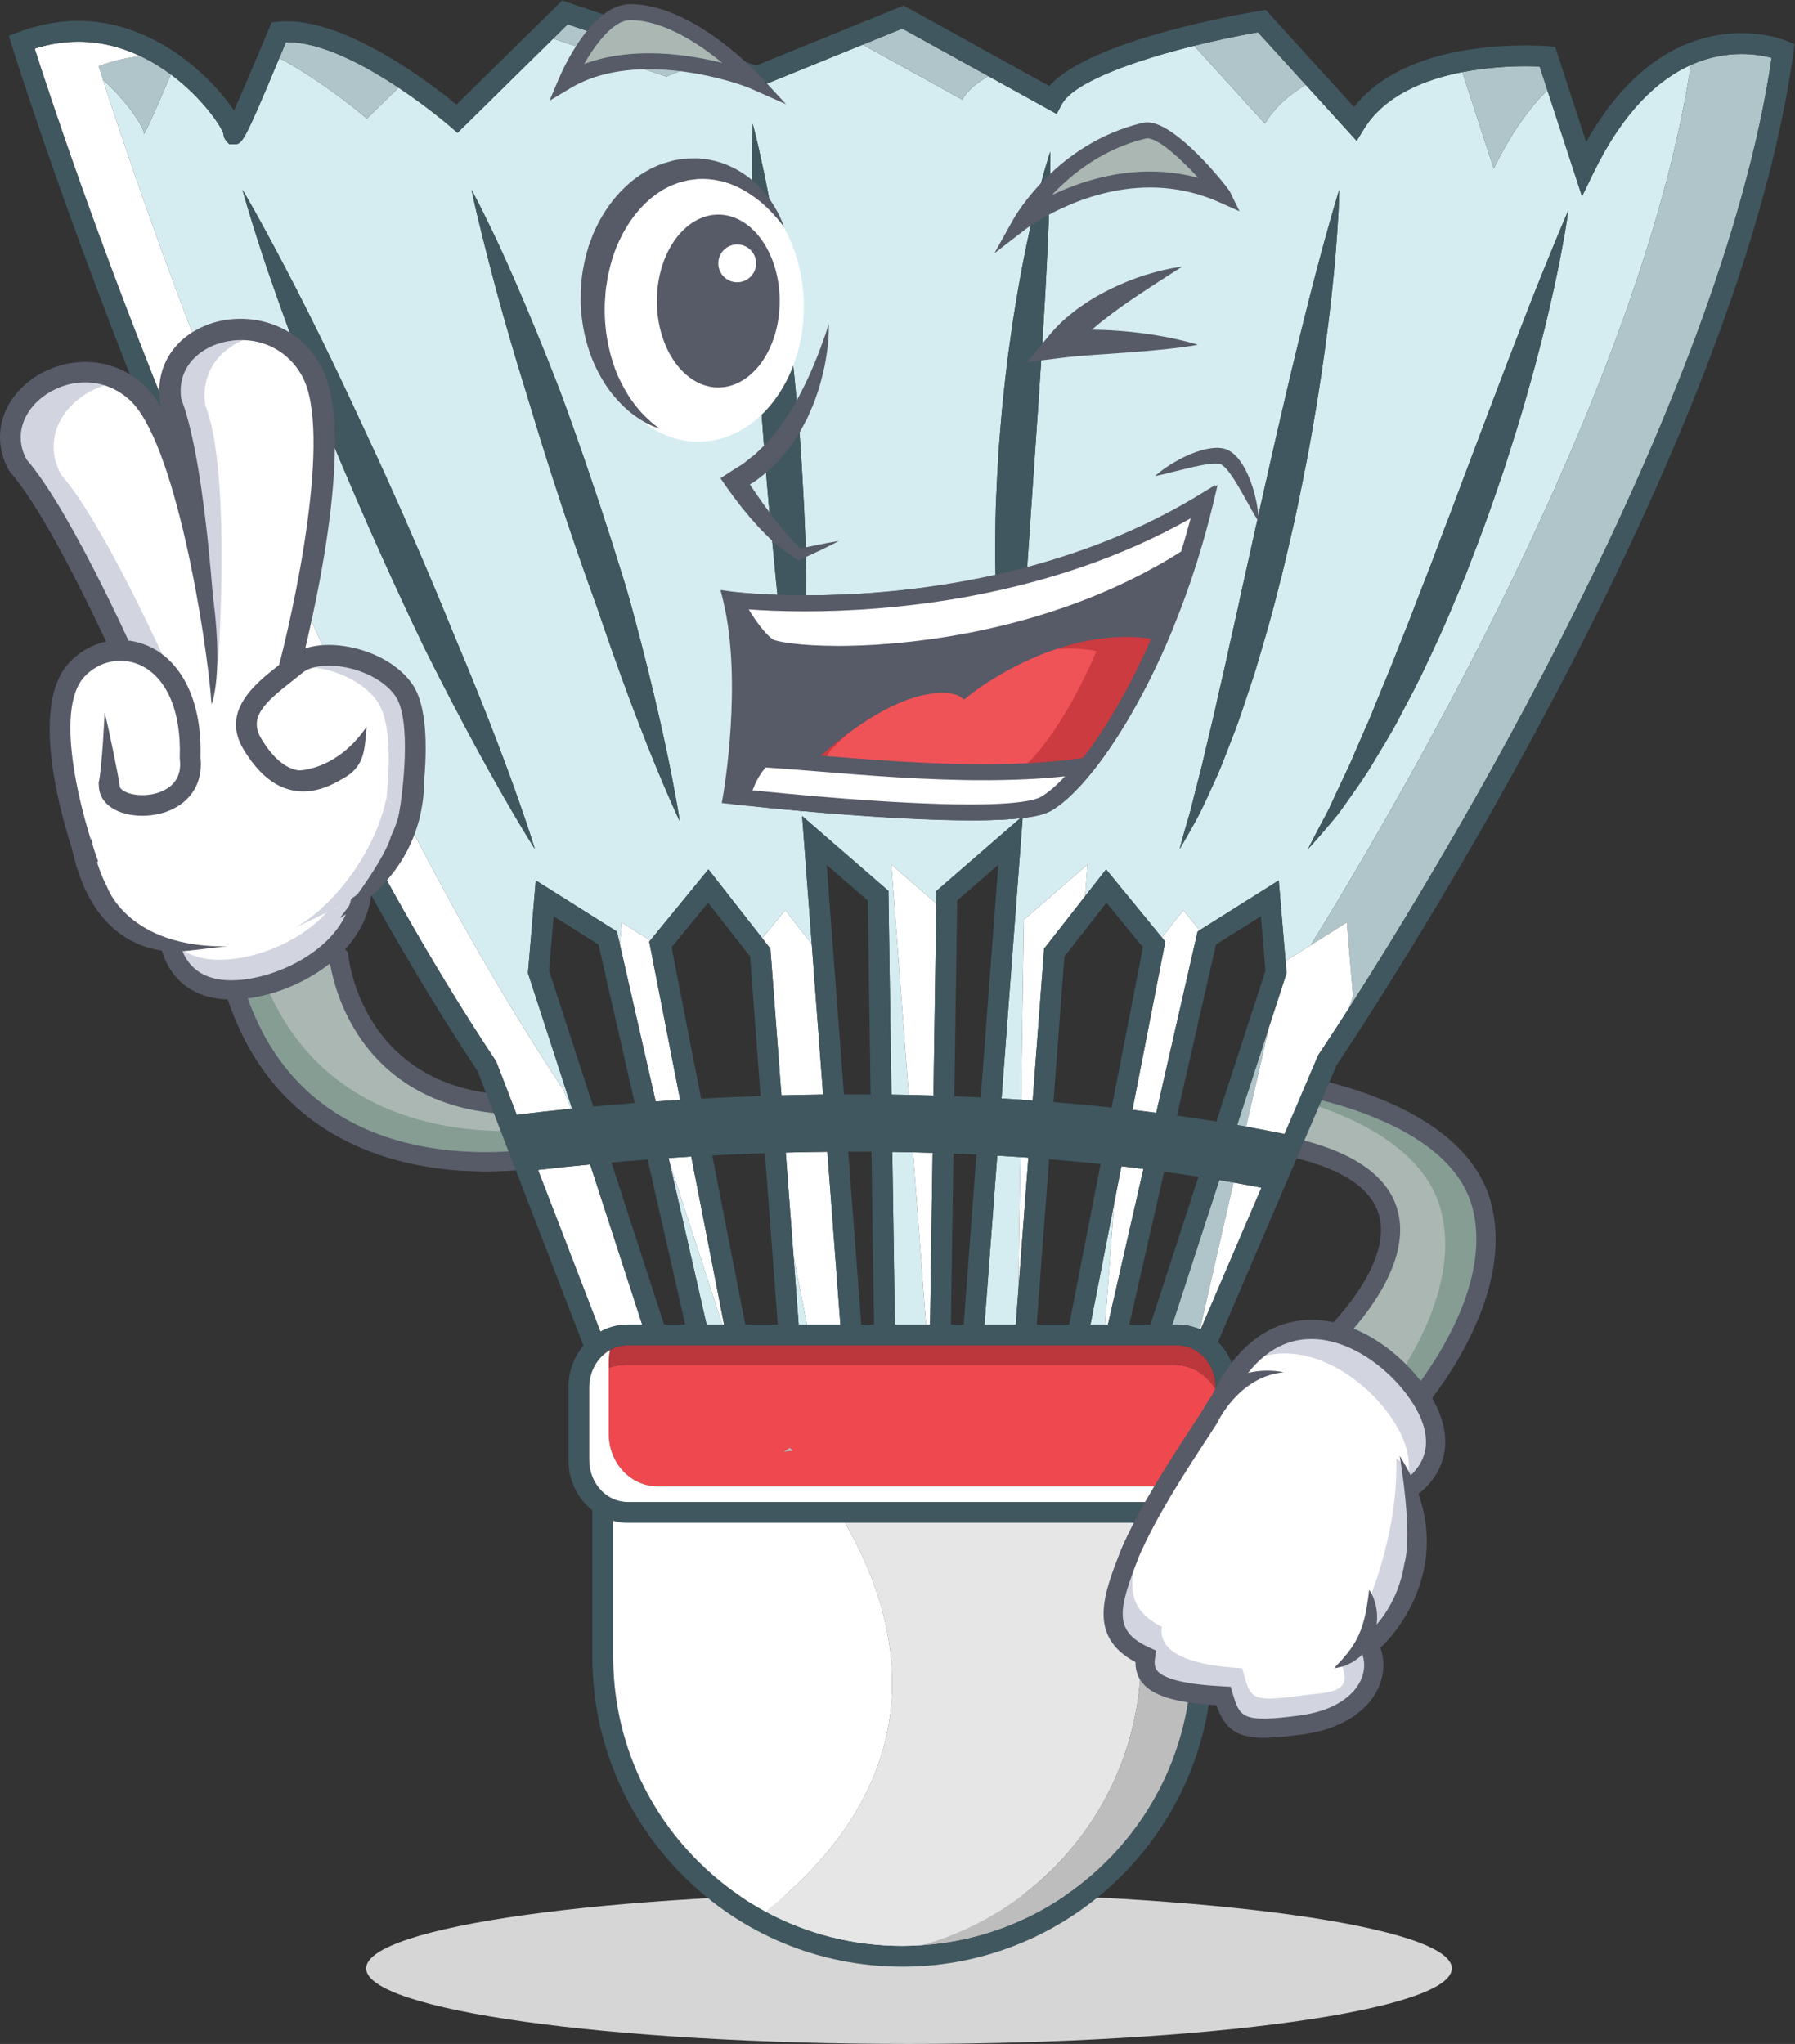 <?xml version="1.0" encoding="UTF-8" standalone="no"?>
<!-- Created with Inkscape (http://www.inkscape.org/) -->

<svg
   version="1.1"
   id="svg2"
   xml:space="preserve"
   width="4871.08"
   height="5547.04"
   viewBox="0 0 4871.08 5547.04"
   sodipodi:docname="peace.ai"
   xmlns:inkscape="http://www.inkscape.org/namespaces/inkscape"
   xmlns:sodipodi="http://sodipodi.sourceforge.net/DTD/sodipodi-0.dtd"
   xmlns="http://www.w3.org/2000/svg"
   xmlns:svg="http://www.w3.org/2000/svg"><rect x="0" y="0" width="4871.08" height="5547.04" fill="#333333" stroke="none"/><defs
     id="defs6"><clipPath
       clipPathUnits="userSpaceOnUse"
       id="clipPath16"><path
         d="M 0,4160.279 H 3653.309 V 0 H 0 Z"
         id="path14" /></clipPath><clipPath
       clipPathUnits="userSpaceOnUse"
       id="clipPath180"><path
         d="m 1558.66,1061.01 h 763.9 V 199.719 h -763.9 z"
         id="path178" /></clipPath></defs><sodipodi:namedview
     id="namedview4"
     pagecolor="#ffffff"
     bordercolor="#666666"
     borderopacity="1.0"
     inkscape:pageshadow="2"
     inkscape:pageopacity="0.0"
     inkscape:pagecheckerboard="0" /><g
     id="g8"
     inkscape:groupmode="layer"
     inkscape:label="peace"
     transform="matrix(1.333,0,0,-1.333,0,5547.04)"><g
       id="g10"><g
         id="g12"
         clip-path="url(#clipPath16)"><g
           id="g18"
           transform="translate(2622.863,1952.411)"><path
             d="M 0,0 C 0,0 337.718,-45.924 392.83,-244.623 446.414,-437.854 255.858,-654.549 255.858,-654.549 l -173.82,130.841 c 0,0 374.156,344.503 -167.022,409.715 C -107.322,-4.966 0,0 0,0"
             style="fill:#aab7b2;fill-opacity:1;fill-rule:nonzero;stroke:none"
             id="path20" /></g><g
           id="g22"
           transform="translate(3015.694,1707.789)"><path
             d="m 0,0 c -55.112,198.699 -392.83,244.623 -392.83,244.623 0,0 -24.255,-1.138 -47.301,-14.043 88.201,-18.104 313.037,-79.249 357.132,-238.226 38.82,-140.02 -50.542,-292.321 -102.698,-365.592 l 48.725,-36.688 c 0,0 190.556,216.696 136.972,409.926"
             style="fill:#859d93;fill-opacity:1;fill-rule:nonzero;stroke:none"
             id="path24" /></g><g
           id="g26"
           transform="translate(2734.705,1433.306)"><path
             d="m 0,0 140.743,-105.974 c 39.333,49.923 163.998,224.146 121.375,377.806 -48.908,176.347 -347.307,226.018 -374.639,230.179 -7.37,-0.736 -38.96,-5.161 -56.028,-27.305 -9.545,-12.375 -13.306,-28.971 -11.253,-49.463 C -14.43,403.057 82.607,350.846 108.707,269.918 143.186,163.085 41.512,43.191 0,0 m 146.709,-159.389 -207.008,155.841 17.233,15.9 c 1.497,1.372 148.984,139.078 114.548,245.635 -21.81,67.429 -112.869,111.273 -270.664,130.281 l -13.988,1.706 -2.827,13.777 c -7.911,38.683 -2.308,70.689 16.732,95.14 30.566,39.307 84.218,42.22 86.493,42.331 l 1.776,0.084 1.776,-0.253 C -94.93,539.112 241.917,490.994 299.8,282.292 355.577,81.179 166.745,-136.608 158.683,-145.794 Z"
             style="fill:#575a67;fill-opacity:1;fill-rule:nonzero;stroke:none"
             id="path28" /></g><g
           id="g30"
           transform="translate(689.727,2213.668)"><path
             d="m 0,0 c 0,0 34.125,-346.503 449.167,-296.816 37.769,-42.237 6.945,-105.062 6.945,-105.062 0,0 -589.445,-142.156 -690.295,426.243 C -117.185,120.669 0,0 0,0"
             style="fill:#aab7b2;fill-opacity:1;fill-rule:nonzero;stroke:none"
             id="path32" /></g><g
           id="g34"
           transform="translate(506.597,2267.344)"><path
             d="m 0,0 c -16.783,-5.857 -33.91,-15.199 -51.053,-29.311 100.85,-568.4 690.295,-426.243 690.295,-426.243 0,0 12.772,26.237 11.697,56.169 C 528.752,-418.811 100.451,-452.804 0,0"
             style="fill:#859d93;fill-opacity:1;fill-rule:nonzero;stroke:none"
             id="path36" /></g><g
           id="g38"
           transform="translate(476.946,2229.847)"><path
             d="m 0,0 c 35.436,-183.852 127.967,-308.418 275.138,-370.397 160.212,-67.442 336.841,-39.069 379.528,-30.676 4.993,14.293 12.443,44.109 -1.63,67.388 -94.271,-9.834 -176.93,-0.152 -245.811,28.86 C 234.308,-232.024 199.94,-63.69 194.285,-25.586 185.163,-17.35 162.777,1.138 133.3,13.554 85.322,33.757 40.528,29.178 0,0 M 259.967,-406.427 C 96.707,-337.693 -4.432,-199.352 -40.651,4.767 l -1.999,11.244 8.824,7.256 C 20.369,67.888 83.399,76.99 148.479,49.593 194.794,30.093 225.525,-1.22 226.802,-2.548 l 4.771,-4.903 0.667,-6.799 c 0.764,-7.415 20.548,-183.146 190.151,-254.542 65.286,-27.486 145.099,-35.822 237.234,-24.795 l 10.115,1.207 6.783,-7.589 c 46.023,-51.432 11.414,-123.623 9.914,-126.686 l -4.03,-8.241 -8.934,-2.14 c -8.847,-2.137 -218.913,-51.323 -413.506,30.609"
             style="fill:#575a67;fill-opacity:1;fill-rule:nonzero;stroke:none"
             id="path40" /></g><g
           id="g42"
           transform="translate(2955.626,153.834)"><path
             d="m 0,0 c 0,-84.961 -494.771,-153.834 -1105.099,-153.834 -610.328,0 -1105.098,68.873 -1105.098,153.834 0,84.961 494.77,153.836 1105.098,153.836 C -494.771,153.836 0,84.961 0,0"
             style="fill:#d5d6d5;fill-opacity:1;fill-rule:nonzero;stroke:none"
             id="path44" /></g><g
           id="g46"
           transform="translate(1625.919,1464.564)"><path
             d="M 0,0 H 16.854 L -10.542,140.192 Z"
             style="fill:#d5edf1;fill-opacity:1;fill-rule:nonzero;stroke:none"
             id="path48" /></g><g
           id="g50"
           transform="translate(1816.536,1816.12)"><path
             d="M 0,0 5.236,-351.556 H 68.579 L 42.188,-0.749 C 27.878,-0.425 13.831,-0.182 0,0"
             style="fill:#d5edf1;fill-opacity:1;fill-rule:nonzero;stroke:none"
             id="path52" /></g><g
           id="g54"
           transform="translate(2030.191,1808.584)"><path
             d="M 0,0 -25.884,-344.021 H 37.76 l 5.073,67.375 4.077,273.704 C 30.653,-1.841 15.027,-0.857 0,0"
             style="fill:#d5edf1;fill-opacity:1;fill-rule:nonzero;stroke:none"
             id="path56" /></g><g
           id="g58"
           transform="translate(1438.492,1464.564)"><path
             d="M 0,0 H 31.921 L -75.217,329.639 Z"
             style="fill:#d5edf1;fill-opacity:1;fill-rule:nonzero;stroke:none"
             id="path60" /></g><g
           id="g62"
           transform="translate(2219.902,1464.564)"><path
             d="M 0,0 H 29.712 L 48.337,247.349 Z"
             style="fill:#d5edf1;fill-opacity:1;fill-rule:nonzero;stroke:none"
             id="path64" /></g><g
           id="g66"
           transform="translate(2632.231,3087.576)"><path
             d="m 0,0 c -9.683,-42.332 -19.172,-84.709 -30.184,-126.083 -10.28,-41.515 -21.567,-82.117 -33.279,-121.227 -5.924,-19.53 -11.183,-38.855 -17.338,-57.539 -6.199,-18.662 -12.264,-36.927 -18.179,-54.705 -6.208,-17.692 -11.586,-35.025 -17.965,-51.527 -6.356,-16.476 -12.488,-32.396 -18.389,-47.674 -6.14,-15.192 -11.533,-29.867 -17.523,-43.574 -6.177,-13.622 -12.049,-26.551 -17.569,-38.703 -11.063,-24.227 -20.933,-45.171 -30.624,-61.826 -9.101,-16.86 -16.83,-29.751 -21.828,-38.64 -5.178,-8.788 -7.945,-13.473 -7.945,-13.473 0,0 1.41,5.293 4.043,15.211 2.821,9.826 6.543,24.365 12.049,42.429 5.833,17.901 10.764,40.486 17.299,65.949 3.305,12.685 6.819,26.192 10.519,40.433 3.559,14.267 6.879,29.452 10.571,45.171 7.489,31.414 15.89,65.265 23.626,101.502 4.155,18.005 8.415,36.502 12.772,55.406 4.185,18.968 8.453,38.345 12.772,58.055 4.461,19.665 8.988,39.658 13.576,59.901 4.253,20.344 8.722,40.885 13.407,61.549 9.168,41.389 18.486,83.434 27.796,125.475 9.482,42.041 18.963,84.087 28.289,125.472 9.421,41.385 18.523,82.176 28.004,121.513 9.02,39.446 18.293,77.488 27.067,113.581 8.645,36.114 17.456,70.162 25.342,101.644 16.09,62.922 30.452,115.243 40.94,151.831 5.051,18.322 9.549,32.63 12.377,42.44 2.998,9.788 4.595,15.003 4.595,15.003 0,0 -0.142,-5.449 -0.403,-15.678 C 93.296,661.729 93.064,646.679 91.729,627.708 89.641,589.654 85.529,535.434 78.428,470.681 71.438,405.919 61.263,330.643 48.251,250.335 44.806,230.293 41.307,209.912 37.741,189.285 34.107,168.673 30.534,147.789 26.245,126.859 18.039,84.922 9.549,42.374 0,0 m 146.793,-410.301 c 7.332,16.012 14.248,32.962 21.179,50.448 14.085,34.876 29.915,71.047 44.469,109.455 7.58,19.031 15.3,38.386 23.104,57.973 7.878,19.538 15.077,39.71 23.022,59.714 7.803,20.064 15.681,40.288 23.589,60.587 7.654,20.425 15.345,40.93 23.022,61.426 16.061,40.736 30.884,81.987 46.327,122.29 15.256,40.4 30.273,80.159 44.805,118.634 14.652,38.495 28.819,75.709 42.254,110.992 13.63,35.279 26.529,68.625 38.427,99.413 24.037,61.546 44.918,112.674 59.779,148.441 7.28,17.927 13.471,31.877 17.463,41.478 4.141,9.553 6.356,14.648 6.356,14.648 0,0 -0.798,-5.494 -2.282,-15.804 -1.739,-10.235 -3.775,-25.432 -7.446,-44.451 -3.484,-19.083 -7.661,-42.276 -13.263,-68.667 -5.379,-26.468 -12.176,-56.114 -19.762,-88.435 -7.595,-32.318 -16.711,-67.07 -26.372,-103.845 -10.153,-36.625 -20.941,-75.246 -33.049,-114.904 -6.214,-19.784 -12.524,-39.904 -18.918,-60.271 -3.238,-10.16 -6.49,-20.399 -9.766,-30.683 -3.505,-10.213 -7.027,-20.467 -10.563,-30.765 -14.032,-41.262 -28.78,-82.982 -44.627,-124.372 -7.981,-20.667 -15.949,-41.328 -23.887,-61.914 -8.258,-20.486 -16.971,-40.699 -25.393,-60.837 -16.436,-40.408 -34.75,-79.395 -52.534,-117.034 -17.204,-37.857 -36.6,-73.367 -54.347,-107.165 -17.346,-33.977 -36.987,-64.694 -54.019,-93.344 -16.74,-28.804 -35.078,-53.705 -50.625,-75.933 -7.923,-11.037 -15.159,-21.447 -22.148,-30.855 -7.237,-9.273 -14.518,-17.397 -20.739,-24.905 -12.489,-14.991 -22.814,-26.293 -29.587,-34.145 -6.938,-7.725 -10.631,-11.84 -10.631,-11.84 0,0 2.492,4.992 7.177,14.343 4.834,9.212 11.555,22.943 20.747,39.81 4.453,8.527 9.727,17.692 14.793,28.106 4.699,10.661 10.123,21.947 15.725,34.101 11.176,24.312 24.917,50.869 37.279,81.43 6.549,15.028 13.376,30.68 20.441,46.88 M -494.061,751.37 c -0.209,-9.056 -0.067,-22.387 -0.581,-39.247 -0.686,-33.765 -2,-81.89 -4.73,-139.359 -1.433,-28.706 -2.991,-59.8 -4.64,-92.695 -1.947,-32.806 -3.984,-67.406 -6.102,-103.195 -2.335,-35.724 -4.76,-72.632 -7.214,-110.138 -2.567,-37.453 -5.17,-75.504 -7.767,-113.557 -5.207,-76.034 -10.399,-152.06 -15.278,-223.341 -4.498,-71.371 -8.684,-137.989 -12.272,-195.089 -1.223,-28.576 -2.603,-54.847 -4.094,-78.197 -1.814,-23.384 -2.007,-43.69 -2.948,-60.535 -0.588,-16.815 -1.715,-30.127 -2.193,-39.192 -0.68,-9.09 -1.052,-13.939 -1.052,-13.939 0,0 -1.112,4.711 -3.193,13.533 -1.88,8.859 -5.064,21.831 -8.28,38.464 -3.096,16.633 -8.102,36.846 -10.975,60.211 -3.334,23.343 -6.773,49.755 -10.265,78.659 -2.61,28.885 -4.967,60.232 -7.191,93.453 -1.812,33.201 -2.544,68.2 -3.319,104.467 -0.492,18.128 0.111,36.499 0.223,55.141 0.157,18.632 0.478,37.491 0.993,56.496 1.432,37.949 3.423,76.5 5.848,114.997 3.275,38.417 5.744,76.925 10.16,114.61 3.969,37.733 8.326,74.817 13.541,110.574 4.827,35.797 10.466,70.277 16.107,102.916 5.482,32.652 11.786,63.376 17.456,91.725 11.861,56.634 23.521,103.497 32.652,136.114 4.268,16.352 8.394,29.079 10.922,37.792 2.745,8.661 4.216,13.283 4.216,13.283 0,0 -0.008,-4.849 -0.024,-13.951 M -992.507,-255.881 c -2.813,-60.479 -6.565,-110.806 -9.832,-145.987 -1.373,-17.583 -3.134,-31.403 -4.044,-40.81 -1.119,-9.415 -1.708,-14.436 -1.708,-14.436 0,0 -0.895,4.994 -2.559,14.361 -1.462,9.374 -4.036,23.104 -6.431,40.571 -5.333,34.929 -12.033,84.77 -18.388,144.484 -3.745,29.863 -7.737,62.214 -11.489,96.426 -3.708,34.212 -7.371,70.285 -10.676,107.612 -3.521,37.338 -7.706,75.902 -10.884,115.136 -3.603,39.21 -6.274,79.099 -9.46,118.969 -3.035,39.889 -6.169,79.775 -8.541,119.09 -1.343,19.653 -2.432,39.161 -3.431,58.445 -1.075,19.292 -2.157,38.338 -3.216,57.074 -2.074,37.488 -3.588,73.77 -4.812,108.209 -1.014,34.469 -1.969,67.051 -2.857,97.138 -1.178,60.244 -1.164,110.548 -0.574,145.863 0.082,17.636 0.745,31.571 0.894,41.035 0.359,9.493 0.568,14.551 0.568,14.551 0,0 1.268,-4.902 3.648,-14.088 2.193,-9.218 5.826,-22.679 9.482,-39.931 3.797,-17.24 8.579,-38.162 13.413,-62.25 4.886,-24.086 9.884,-51.293 15.166,-81.018 5.133,-29.724 10.736,-61.944 15.659,-96.123 5.014,-34.17 10.056,-70.24 14.763,-107.604 4.932,-37.342 9.095,-76.03 12.921,-115.375 4.037,-39.329 7.409,-79.345 10.87,-119.361 2.805,-40.072 5.363,-80.178 7.311,-119.683 1.119,-19.746 2.044,-39.345 2.782,-58.718 0.716,-19.374 1.873,-38.471 1.977,-57.353 1.276,-75.433 1.029,-145.867 -0.552,-206.227 m -262.32,-328.595 c -4.028,9.161 -10.354,22.476 -17.568,39.658 -14.92,34.212 -35.346,83.299 -58.219,142.603 -22.932,59.297 -48.356,128.802 -74.004,203.71 -12.361,37.591 -27.005,75.902 -40.538,115.235 -13.921,39.21 -27.311,79.275 -40.844,119.306 -13.145,40.161 -26.371,80.286 -38.71,120.022 -12.66,39.62 -24.104,78.976 -35.898,116.81 -23.597,75.653 -44.194,146.796 -60.785,208.204 -16.457,61.442 -29.348,113.047 -38.062,149.292 -4.506,18.05 -7.422,32.474 -9.683,42.201 -2.074,9.807 -3.178,15.029 -3.178,15.029 0,0 2.492,-4.722 7.17,-13.585 4.475,-8.926 11.443,-21.873 19.5,-38.647 8.168,-16.737 18.24,-37.002 29.176,-60.471 10.81,-23.534 22.687,-50.211 35.376,-79.421 25.357,-58.428 53.698,-127.101 82.524,-201.251 7.452,-18.453 14.159,-37.51 21.127,-56.734 6.983,-19.225 14.003,-38.695 20.814,-58.42 13.965,-39.33 27.453,-79.521 41.03,-119.683 13.197,-40.284 26.506,-80.535 38.882,-120.386 12.555,-39.804 24.909,-78.947 34.802,-117.549 20.62,-76.906 38.382,-149.102 52.474,-211.267 14.122,-62.146 24.551,-114.266 31.22,-150.903 3.588,-18.247 5.737,-32.765 7.498,-42.582 1.559,-9.87 2.38,-15.133 2.38,-15.133 0,0 -2.253,4.857 -6.484,13.962 m -297.269,-56.432 c -5.566,9.265 -14.137,22.664 -24.245,40.094 -20.71,34.648 -49.476,84.56 -82.487,145.226 -33.063,60.635 -70.423,132.01 -108.969,209.189 -18.77,38.785 -37.734,79.043 -56.541,120.178 -19.023,41.023 -37.651,83.023 -56.384,124.965 -36.822,84.175 -73.25,168.53 -104.657,248.79 -31.623,80.162 -59.733,155.573 -82.763,220.639 -11.465,32.549 -21.85,62.449 -30.601,89.122 -8.803,26.644 -15.957,50.099 -21.978,69.361 -6.132,19.21 -10.316,34.578 -13.45,44.932 -2.939,10.441 -4.498,16.006 -4.498,16.006 0,0 2.924,-4.99 8.407,-14.349 5.297,-9.438 13.458,-23.112 23.06,-40.856 19.613,-35.294 46.857,-86.075 78.428,-147.4 31.496,-61.375 67.029,-133.473 103.576,-211.348 18.157,-38.991 36.92,-79.275 55.988,-120.209 18.993,-40.963 37.628,-82.87 56.338,-124.733 18.345,-42.03 36.809,-84.008 54.273,-125.642 17.785,-41.498 34.51,-82.692 50.826,-122.48 33.502,-79.138 63.38,-153.671 87.954,-218.082 24.618,-64.392 43.888,-118.686 56.801,-156.991 6.699,-19.041 11.332,-34.297 14.771,-44.573 3.253,-10.367 4.983,-15.902 4.983,-15.902 0,0 -3.081,4.895 -8.832,14.063 M 810.04,941.52 C 744.636,912.245 673.256,848.827 611.348,721.138 l -22.933,-47.297 -70.55,216.338 C 480.218,852.574 442.947,800.925 408.746,730.385 L 344.662,926.907 C 269.088,912.15 186.695,879.955 144.405,810.988 L 129.635,786.914 25.987,900.979 C -7.173,881.547 -36.411,855.955 -57.197,822.07 l -144.02,158.493 c -120.74,-29.981 -245.47,-73.827 -269.747,-119.66 l -10.1,-19.071 -139.158,76.923 c -24.948,-14.777 -43.921,-30.782 -53,-47.93 l -202.636,112.005 -215.376,-87.651 -131.533,44.048 -52.701,-21.452 -230.738,77.271 -194.622,-191.791 -14.809,12.903 c -0.936,0.812 -45.085,39.021 -105.452,79.201 l -64.153,-63.218 c 0,0 -82.001,71.412 -178.351,123.536 -73.293,-175.452 -75.775,-175.581 -92.152,-175.641 l -9.676,-0.041 -6.483,7.344 c -2.521,2.876 -5.259,7.528 -5.342,14.163 -5.76,16.966 -44.22,73.961 -107.188,120.678 -26.209,-61.535 -56.74,-131.51 -55.084,-119.615 1.149,8.695 -28.888,59.752 -83.217,109.024 59.579,-186.231 421.653,-1281.207 938.361,-2057.718 l 14.431,-37.418 c 0.732,0.074 1.458,0.14 2.189,0.213 l -89.662,275.891 15.891,188.759 165.167,-104.012 1.954,-8.553 4.029,-17.657 3.752,44.603 58.123,-36.601 118.472,144.645 109.561,-140.135 46.773,57.101 54.037,-69.124 -19.624,260.841 175.671,-152.414 6.178,-414.847 c 11.546,-0.144 23.245,-0.329 35.137,-0.569 l -35.28,468.965 91.487,-79.371 0.384,25.822 175.685,152.41 -43.272,-575.122 c 12.847,-0.741 26.185,-1.582 39.898,-2.494 l 5.456,366.301 129.634,112.454 -4.847,-64.399 42.67,54.581 113.593,-138.679 43.494,55.645 33.41,-40.779 161.001,101.388 13.817,-164.147 51.373,32.352 C 272.243,-466.7 714.681,317.239 810.04,941.52"
             style="fill:#d5edf1;fill-opacity:1;fill-rule:nonzero;stroke:none"
             id="path68" /></g><g
           id="g70"
           transform="translate(2658.218,3988.555)"><path
             d="m 0,0 -97.284,107.063 c -38.937,-6.728 -84.145,-16.112 -129.92,-27.479 L -83.185,-78.909 C -62.398,-45.024 -33.16,-19.432 0,0"
             style="fill:#b0c5c9;fill-opacity:1;fill-rule:nonzero;stroke:none"
             id="path72" /></g><g
           id="g74"
           transform="translate(3150.096,3977.754)"><path
             d="m 0,0 -15.689,48.108 c -7.147,0.309 -16.837,0.597 -28.4,0.597 -30.373,0 -78.197,-2.035 -129.114,-11.976 l 64.084,-196.523 C -74.918,-89.253 -37.647,-37.605 0,0"
             style="fill:#b0c5c9;fill-opacity:1;fill-rule:nonzero;stroke:none"
             id="path76" /></g><g
           id="g78"
           transform="translate(2012.009,4006.331)"><path
             d="M 0,0 -175.159,96.825 -255.636,64.074 -53,-47.93 c 9.079,17.147 28.052,33.153 53,47.93"
             style="fill:#b0c5c9;fill-opacity:1;fill-rule:nonzero;stroke:none"
             id="path80" /></g><g
           id="g82"
           transform="translate(811.142,3982.935)"><path
             d="m 0,0 c -68.596,45.658 -158.136,93.86 -229.029,92.627 -4.757,-11.42 -9.215,-22.108 -13.475,-32.309 96.35,-52.124 178.351,-123.536 178.351,-123.536 z"
             style="fill:#b0c5c9;fill-opacity:1;fill-rule:nonzero;stroke:none"
             id="path84" /></g><g
           id="g86"
           transform="translate(209.496,3999.165)"><path
             d="m 0,0 c 54.329,-49.271 84.366,-100.329 83.217,-109.023 -1.656,-11.895 28.875,58.079 55.084,119.614 C 119.864,24.27 99.293,37.028 76.857,47.681 49.537,45.044 21.012,38.694 -8.676,27.459 -8.676,27.459 -5.733,17.918 0,0"
             style="fill:#b0c5c9;fill-opacity:1;fill-rule:nonzero;stroke:none"
             id="path88" /></g><g
           id="g90"
           transform="translate(1409.464,4026.802)"><path
             d="m 0,0 -253.826,85.001 -29.613,-29.182 230.737,-77.27 z"
             style="fill:#b0c5c9;fill-opacity:1;fill-rule:nonzero;stroke:none"
             id="path92" /></g><g
           id="g94"
           transform="translate(2482.198,1758.768)"><path
             d="m 0,0 -95.619,-294.204 h 10.061 c 16.375,0 31.986,-3.516 46.232,-9.826 L 28.915,-4.976 C 19.346,-3.284 9.701,-1.631 0,0"
             style="fill:#b0c5c9;fill-opacity:1;fill-rule:nonzero;stroke:none"
             id="path96" /></g><g
           id="g98"
           transform="translate(2518.626,1870.847)"><path
             d="M 0,0 C 6.19,-1.072 12.316,-2.169 18.454,-3.265 L 64.447,198.294 Z"
             style="fill:#b0c5c9;fill-opacity:1;fill-rule:nonzero;stroke:none"
             id="path100" /></g><g
           id="g102"
           transform="translate(3442.271,4029.096)"><path
             d="m 0,0 c -95.359,-624.281 -537.797,-1408.22 -773.832,-1791.999 l 73.321,46.176 12.608,-149.769 -7.823,-24.069 c 189.214,295.28 756.454,1226.797 860.11,1934.112 -13.318,3.603 -34.69,7.889 -61.054,7.889 C 72.762,22.34 37.353,16.719 0,0"
             style="fill:#b0c5c9;fill-opacity:1;fill-rule:nonzero;stroke:none"
             id="path104" /></g><g
           id="g106"
           transform="translate(2084.293,2288.681)"><path
             d="m 0,0 -5.455,-366.302 c 7.669,-0.509 15.475,-1.043 23.467,-1.61 l 23.28,309.164 83.495,106.803 4.848,64.399 z"
             style="fill:#ffffff;fill-opacity:1;fill-rule:nonzero;stroke:none"
             id="path108" /></g><g
           id="g110"
           transform="translate(2073.024,1531.938)"><path
             d="m 0,0 20.524,272.567 c -5.571,0.396 -11.04,0.771 -16.447,1.137 z"
             style="fill:#ffffff;fill-opacity:1;fill-rule:nonzero;stroke:none"
             id="path112" /></g><g
           id="g114"
           transform="translate(2268.238,1711.912)"><path
             d="m 0,0 -18.625,-247.349 h 5.848 L 59.537,69.567 C 44.18,71.546 29.213,73.383 14.673,75.074 Z"
             style="fill:#ffffff;fill-opacity:1;fill-rule:nonzero;stroke:none"
             id="path116" /></g><g
           id="g118"
           transform="translate(2365.344,2252.637)"><path
             d="m 0,0 6.917,-8.444 -66.923,-342.447 c 15.771,-1.876 31.978,-3.914 48.493,-6.09 l 84.25,369.224 4.166,2.623 -33.409,40.779 z"
             style="fill:#ffffff;fill-opacity:1;fill-rule:nonzero;stroke:none"
             id="path120" /></g><g
           id="g122"
           transform="translate(1849.936,1932.169)"><path
             d="m 0,0 c 16.52,-0.334 33.335,-0.766 50.389,-1.286 l 5.818,390.88 -91.487,79.371 z"
             style="fill:#ffffff;fill-opacity:1;fill-rule:nonzero;stroke:none"
             id="path124" /></g><g
           id="g126"
           transform="translate(1885.116,1464.564)"><path
             d="m 0,0 h 8.265 l 5.208,349.727 c -13.437,0.414 -26.757,0.783 -39.865,1.08 z"
             style="fill:#ffffff;fill-opacity:1;fill-rule:nonzero;stroke:none"
             id="path128" /></g><g
           id="g130"
           transform="translate(1615.377,1604.756)"><path
             d="M 0,0 27.396,-140.192 H 95.472 L 69.006,211.586 c -27.76,-0.241 -55.801,-0.735 -84.804,-1.503 z"
             style="fill:#ffffff;fill-opacity:1;fill-rule:nonzero;stroke:none"
             id="path132" /></g><g
           id="g134"
           transform="translate(1551.763,2251.182)"><path
             d="m 0,0 16.612,-21.249 0.47,-6.405 21.981,-292.296 c 29.039,0.798 57.138,1.346 84.79,1.632 L 100.81,-12.023 46.773,57.1 Z"
             style="fill:#ffffff;fill-opacity:1;fill-rule:nonzero;stroke:none"
             id="path136" /></g><g
           id="g138"
           transform="translate(1261.855,2238.67)"><path
             d="m 0,0 72.998,-319.912 c 16.254,1.154 32.856,2.269 49.791,3.331 L 59.845,5.523 61.875,8.002 3.752,44.603 Z"
             style="fill:#ffffff;fill-opacity:1;fill-rule:nonzero;stroke:none"
             id="path140" /></g><g
           id="g142"
           transform="translate(1363.274,1794.203)"><path
             d="m 0,0 107.139,-329.639 h 3.64 L 43.927,12.462 C 28.287,11.521 12.912,10.535 -2.17,9.509 Z"
             style="fill:#ffffff;fill-opacity:1;fill-rule:nonzero;stroke:none"
             id="path144" /></g><g
           id="g146"
           transform="translate(2511.113,1753.792)"><path
             d="m 0,0 -68.241,-299.055 c 0.403,-0.178 0.803,-0.361 1.206,-0.544 L 56.861,-10.556 C 38.283,-6.922 19.268,-3.408 0,0"
             style="fill:#ffffff;fill-opacity:1;fill-rule:nonzero;stroke:none"
             id="path148" /></g><g
           id="g150"
           transform="translate(2741.76,2283.273)"><path
             d="m 0,0 -73.321,-46.175 -51.373,-32.353 2.072,-24.612 -1.313,-4.069 -34.752,-106.922 -45.993,-201.559 c 26.561,-4.743 52.576,-9.705 77.826,-14.858 l 69.008,160.993 1.15,1.692 c 1.323,1.947 24.054,35.618 61.481,94.026 l 7.822,24.068 z"
             style="fill:#ffffff;fill-opacity:1;fill-rule:nonzero;stroke:none"
             id="path152" /></g><g
           id="g154"
           transform="translate(1222.281,1450.161)"><path
             d="M 0,0 C 16.584,9.147 35.37,14.402 55.315,14.402 H 85.086 L -20.897,340.519 c -34.802,-3.302 -69.836,-6.989 -106.11,-11.2 z"
             style="fill:#ffffff;fill-opacity:1;fill-rule:nonzero;stroke:none"
             id="path156" /></g><g
           id="g158"
           transform="translate(209.496,3999.165)"><path
             d="m 0,0 c -5.733,17.918 -8.676,27.459 -8.676,27.459 29.688,11.235 58.213,17.585 85.533,20.222 -37.381,17.748 -79.99,29.585 -126.951,29.585 -29.312,0 -59.122,-4.7 -88.858,-13.987 51.452,-161.12 418.744,-1279.426 938.257,-2060.144 l 2.126,-4.115 41.054,-106.449 c 37.964,4.609 74.432,8.684 110.307,12.293 l -14.431,37.418 C 421.653,-1281.207 59.579,-186.23 0,0"
             style="fill:#ffffff;fill-opacity:1;fill-rule:nonzero;stroke:none"
             id="path160" /></g><g
           id="g162"
           transform="translate(1307.367,1464.564)"><path
             d="m 0,0 h -29.771 c -19.945,0 -38.731,-5.255 -55.315,-14.402 l -127.007,329.319 c 36.274,4.211 71.308,7.897 106.11,11.199 z m 166.686,0 h -3.64 -31.921 l -75.218,329.639 -2.17,9.508 c 15.082,1.027 30.457,2.013 46.097,2.954 z M 403.482,0 H 335.406 318.552 L 308.01,140.192 292.212,350.275 c 29.003,0.768 57.044,1.262 84.804,1.503 z m 182.531,0 h -8.264 -63.343 l -5.237,351.556 c 13.831,-0.182 27.878,-0.425 42.188,-0.749 13.107,-0.297 26.428,-0.666 39.864,-1.08 z M 765.657,67.374 760.583,0 H 696.94 l 25.884,344.021 c 15.027,-0.858 30.653,-1.841 46.91,-2.943 5.407,-0.366 10.876,-0.741 16.447,-1.137 z M 948.094,0 h -5.847 -29.712 l 48.337,247.349 14.672,75.074 c 14.54,-1.692 29.507,-3.528 44.865,-5.507 z m 187.411,-9.826 C 1121.259,-3.516 1105.649,0 1089.274,0 h -10.062 l 95.62,294.204 c 9.701,-1.631 19.345,-3.284 28.915,-4.975 19.267,-3.409 38.283,-6.922 56.861,-10.556 L 1136.711,-10.37 c -0.402,0.182 -0.802,0.365 -1.206,0.544 M 1132.464,301.003 1034.634,0 h -43.062 l 71.02,311.234 c 23.049,-3.12 46.368,-6.551 69.872,-10.231 m 36.511,112.339 c -26.972,4.367 -53.88,8.429 -80.324,12.092 l 79.491,348.35 91.349,57.521 9.325,-110.771 z M 828.448,336.639 c 34.766,-2.786 69.765,-6.038 104.776,-9.7 L 869.333,0 h -66.237 z m 116.704,522.264 74.303,-90.714 -63.776,-326.346 c -39.551,4.226 -79.173,7.911 -118.474,11.058 l 22.328,296.477 z M 680.483,346.26 654.43,0 h -26.02 l 5.185,348.276 c 16.458,-0.63 32.028,-1.298 46.888,-2.016 m 8.75,116.302 c -16.972,0.83 -34.883,1.596 -53.901,2.317 l 5.933,398.549 83.582,72.501 z m -278.506,6.079 -35.154,467.284 83.576,-72.497 5.879,-394.843 c -19.486,0.127 -37.49,0.145 -54.301,0.056 M 472.002,0 h -26.018 l -26.487,352.087 c 14.755,0.048 30.438,0.015 47.267,-0.104 z m -352,459.973 -60.23,308.216 74.303,90.714 85.612,-109.525 21.356,-284.092 c -40.428,-1.35 -80.923,-3.101 -121.041,-5.313 M 276.022,0 h -66.134 l -67.297,344.379 c 35.594,1.854 71.388,3.395 107.2,4.558 z M 10.959,336.076 87.647,0 H 44.583 L -62.702,330.1 c 23.418,2.051 48.064,4.047 73.661,5.976 m -200.556,384.458 9.326,110.771 91.349,-57.521 73.653,-322.771 c -29.698,-2.314 -57.896,-4.724 -84.395,-7.188 z m 1356.896,-852.21 v -144.105 c 0,-20.283 -6.527,-38.914 -17.368,-53.578 -14.316,-19.368 -36.177,-31.795 -60.657,-31.795 H -29.771 c -43.015,0 -78.026,38.3 -78.026,85.373 v 148.009 c 0,32.931 17.161,61.512 42.181,75.747 10.747,6.115 22.92,9.626 35.845,9.626 h 1119.045 c 43.015,0 78.025,-38.296 78.025,-85.373 z M -59.03,-399.576 c 9.387,-2.501 19.152,-3.975 29.259,-3.975 h 442.719 602.247 74.079 c 10.106,0 19.871,1.474 29.259,3.975 v -276.532 c 0,-310.989 -242.465,-566.271 -548.294,-587.186 -13.412,-0.917 -26.899,-1.552 -40.54,-1.552 -98.786,0 -193.828,24.193 -278.407,69.72 -50.088,26.962 -96.516,61.388 -137.852,102.755 C 2.218,-981.138 -59.03,-833.305 -59.03,-676.108 Z M 1439.178,644.871 c -37.427,-58.407 -60.158,-92.078 -61.481,-94.025 l -1.15,-1.693 -69.007,-160.993 c -25.251,5.153 -51.266,10.115 -77.827,14.859 -6.137,1.095 -12.263,2.192 -18.454,3.264 l 64.448,198.294 34.751,106.922 1.313,4.069 -2.072,24.613 -13.818,164.147 -161.001,-101.388 -4.166,-2.624 -84.25,-369.223 c -16.515,2.176 -32.722,4.214 -48.493,6.09 l 66.923,342.446 -6.917,8.444 -113.594,138.68 -42.67,-54.581 -83.495,-106.803 -23.28,-309.164 c -7.992,0.567 -15.798,1.102 -23.467,1.61 -13.714,0.913 -27.052,1.754 -39.898,2.495 l 43.272,575.122 -175.685,-152.41 -0.384,-25.823 -5.818,-390.88 c -17.054,0.521 -33.87,0.952 -50.389,1.286 -11.892,0.241 -23.591,0.426 -35.137,0.57 l -6.179,414.847 -175.67,152.414 19.624,-260.841 23.043,-306.294 c -27.653,-0.286 -55.752,-0.835 -84.791,-1.633 l -21.98,292.296 -0.47,6.405 -16.613,21.249 L 134.836,926.753 16.364,782.108 14.333,779.629 77.277,457.525 c -16.934,-1.062 -33.536,-2.177 -49.791,-3.331 l -72.998,319.912 -4.029,17.657 -1.954,8.553 -165.167,104.012 -15.89,-188.76 89.662,-275.89 c -0.731,-0.074 -1.457,-0.139 -2.189,-0.213 -35.875,-3.61 -72.343,-7.685 -110.307,-12.293 l -41.054,106.449 -2.126,4.114 c -519.514,780.718 -886.805,1899.024 -938.257,2060.144 29.736,9.288 59.546,13.988 88.858,13.988 46.961,0 89.57,-11.838 126.951,-29.586 22.436,-10.653 43.007,-23.411 61.444,-37.09 62.967,-46.716 101.427,-103.712 107.188,-120.677 0.083,-6.636 2.82,-11.287 5.341,-14.163 l 6.484,-7.345 9.676,0.042 c 16.377,0.06 18.859,0.188 92.152,175.64 4.26,10.201 8.718,20.889 13.475,32.31 70.893,1.232 160.433,-46.97 229.029,-92.627 60.367,-40.18 104.516,-78.39 105.452,-79.202 l 14.809,-12.902 194.622,191.791 29.613,29.181 253.826,-85.001 131.533,-44.048 215.376,87.651 80.477,32.751 175.159,-96.825 139.157,-76.924 10.101,19.072 c 24.277,45.833 149.007,89.679 269.747,119.66 45.775,11.366 90.983,20.751 129.92,27.479 l 97.284,-107.063 103.648,-114.066 14.77,24.075 c 42.29,68.966 124.683,101.162 200.257,115.919 50.917,9.941 98.741,11.977 129.114,11.977 11.563,0 21.253,-0.288 28.4,-0.597 l 15.689,-48.109 70.55,-216.337 22.932,47.297 c 61.909,127.689 133.289,191.107 198.693,220.382 37.352,16.718 72.762,22.34 103.33,22.34 26.364,0 47.736,-4.286 61.054,-7.89 C 2195.631,1871.668 1628.392,940.151 1439.178,644.871 m 891.964,1968.171 c -1.544,0.66 -38.315,16.229 -92.908,16.229 -89.253,0 -213.702,-39.803 -316.532,-221.486 l -63.158,193.701 -13.958,1.224 c -0.739,0.067 -18.21,1.581 -45.946,1.581 -96.198,0 -263.901,-16.919 -349.588,-125.326 l -179.646,197.712 -11.385,-1.873 c -37.069,-6.103 -346.939,-59.554 -429.12,-153.283 l -296.643,163.981 -300.046,-122.119 -395.169,132.332 -215.037,-211.923 c -50.766,41.616 -217.29,169.624 -344.604,169.624 -6.647,0 -13.204,-0.347 -19.478,-1.034 l -12.444,-1.376 -4.812,-11.556 c -25.476,-61.195 -53.854,-127.839 -71.594,-167.546 -12.25,17.956 -26.171,34.212 -30.803,39.505 -37.637,42.948 -140.869,142.854 -286.236,142.854 -40.674,0 -81.988,-7.83 -122.801,-23.264 l -18.614,-7.054 5.864,-19.024 c 3.82,-12.358 387.448,-1244.766 948.358,-2088.723 l 215.619,-559.102 c -18.997,-22.596 -30.653,-52.28 -30.653,-84.868 v -148.009 c 0,-41.952 19.241,-79.132 48.759,-102.441 v -297.886 c 0,-168.521 65.671,-326.999 184.891,-446.239 119.138,-119.226 277.613,-184.894 446.241,-184.894 348.066,0 631.229,283.126 631.229,631.133 v 297.881 c 29.522,23.308 48.767,60.491 48.767,102.446 v 148.009 c 0,36.374 -14.473,69.165 -37.543,92.457 l 241.77,564.045 c 35.078,52.083 814.829,1218.65 929.842,2061.98 l 2.179,15.961 z"
             style="fill:#40575f;fill-opacity:1;fill-rule:nonzero;stroke:none"
             id="path164" /></g><g
           id="g166"
           transform="translate(1558.659,269.438)"><path
             d="m 0,0 c 362.805,288.962 267.941,608.16 161.656,791.575 h -442.72 c -10.106,0 -19.872,1.474 -29.258,3.975 V 519.018 c 0,-157.197 61.247,-305.03 172.47,-416.263 C -96.517,61.388 -50.089,26.962 0,0"
             style="fill:#ffffff;fill-opacity:1;fill-rule:nonzero;stroke:none"
             id="path168" /></g><g
           id="g170"
           transform="translate(1558.659,269.438)"><path
             d="m 0,0 c 84.579,-45.527 179.621,-69.72 278.406,-69.72 13.642,0 27.128,0.635 40.54,1.552 C 575.64,3.83 763.902,239.383 763.902,519.018 V 791.575 H 161.656 C 267.941,608.16 362.805,288.962 0,0"
             style="fill:#ffffff;fill-opacity:1;fill-rule:nonzero;stroke:none"
             id="path172" /></g><g
           id="g174"><g
             id="g176" /><g
             id="g188"><g
               clip-path="url(#clipPath180)"
               opacity="0.38"
               id="g186"><g
                 transform="translate(1558.659,269.438)"
                 id="g184"><path
                   d="m 0,0 c 84.579,-45.527 179.621,-69.72 278.406,-69.72 13.642,0 27.128,0.635 40.54,1.552 C 575.64,3.83 763.902,239.383 763.902,519.018 V 791.575 H 161.656 C 267.941,608.16 362.805,288.962 0,0"
                   style="fill:#bdbdbd;fill-opacity:1;fill-rule:nonzero;stroke:none"
                   id="path182" /></g></g></g></g><g
           id="g190"
           transform="translate(1877.606,201.27)"><path
             d="m 0,0 c 305.829,20.915 548.294,276.197 548.294,587.186 v 276.532 c -9.388,-2.501 -19.152,-3.975 -29.259,-3.975 H 444.956 V 587.186 C 444.956,307.551 256.693,71.998 0,0"
             style="fill:#bdbdbd;fill-opacity:1;fill-rule:nonzero;stroke:none"
             id="path192" /></g><g
           id="g194"
           transform="translate(1613.957,1207.667)"><path
             d="M 0,0 C -11.981,-1.171 -18.971,-1.91 -18.971,-1.91 L -5.729,6.04 C -5.729,6.04 -3.708,4.025 0,0 M 776.992,174.753 H -342.045 c -11.432,0 -22.379,-2.129 -32.586,-5.953 V 34.112 c 0,-58.864 44.432,-106.575 99.219,-106.575 H 843.341 c 10.841,14.664 17.368,33.295 17.368,53.578 v 144.106 c -17.599,29.742 -48.468,49.532 -83.717,49.532"
             style="fill:#ef484e;fill-opacity:1;fill-rule:nonzero;stroke:none"
             id="path196" /></g><g
           id="g198"
           transform="translate(2396.641,1422.164)"><path
             d="m 0,0 h -1119.045 c -12.925,0 -25.098,-3.511 -35.845,-9.626 -1.501,-7.343 -2.425,-14.92 -2.425,-22.751 v -13.32 c 10.207,3.824 21.154,5.953 32.586,5.953 H -5.692 c 35.249,0 66.118,-19.79 83.717,-49.532 v 3.903 C 78.025,-38.296 43.015,0 0,0"
             style="fill:#bb373c;fill-opacity:1;fill-rule:nonzero;stroke:none"
             id="path200" /></g><g
           id="g202"
           transform="translate(1338.545,1135.205)"><path
             d="m 0,0 c -54.787,0 -99.219,47.711 -99.219,106.575 v 134.688 13.32 c 0,7.831 0.925,15.408 2.426,22.751 -25.021,-14.234 -42.182,-42.815 -42.182,-75.747 V 53.578 c 0,-47.073 35.012,-85.373 78.026,-85.373 h 1119.045 c 24.481,0 46.341,12.428 60.657,31.795 z"
             style="fill:#ffffff;fill-opacity:1;fill-rule:nonzero;stroke:none"
             id="path204" /></g><g
           id="g206"
           transform="translate(1069.213,2493.08)"><path
             d="m 0,0 c -12.913,38.304 -32.183,92.599 -56.801,156.991 -24.574,64.41 -54.451,138.944 -87.954,218.081 -16.316,39.788 -33.041,80.983 -50.826,122.48 -17.464,41.635 -35.928,83.613 -54.273,125.642 -18.71,41.863 -37.345,83.771 -56.338,124.734 -19.068,40.933 -37.83,81.218 -55.988,120.208 -36.547,77.876 -72.08,149.974 -103.576,211.348 -31.571,61.326 -58.815,112.107 -78.428,147.401 -9.602,17.744 -17.763,31.418 -23.06,40.855 -5.483,9.359 -8.407,14.35 -8.407,14.35 0,0 1.559,-5.566 4.498,-16.006 3.134,-10.355 7.319,-25.722 13.45,-44.933 6.021,-19.262 13.175,-42.716 21.978,-69.36 8.751,-26.673 19.136,-56.573 30.601,-89.122 23.03,-65.066 51.14,-140.477 82.763,-220.64 31.407,-80.259 67.835,-164.614 104.657,-248.79 18.733,-41.941 37.361,-83.941 56.384,-124.964 18.807,-41.135 37.771,-81.394 56.541,-120.179 38.546,-77.179 75.906,-148.553 108.969,-209.189 33.011,-60.665 61.777,-110.577 82.487,-145.225 10.108,-17.431 18.679,-30.829 24.245,-40.094 5.751,-9.169 8.832,-14.063 8.832,-14.063 0,0 -1.73,5.535 -4.983,15.902 C 11.332,-34.297 6.699,-19.041 0,0"
             style="fill:#40575f;fill-opacity:1;fill-rule:nonzero;stroke:none"
             id="path208" /></g><g
           id="g210"
           transform="translate(1374.01,2546.853)"><path
             d="m 0,0 c -6.669,36.636 -17.099,88.757 -31.22,150.903 -14.093,62.165 -31.855,134.36 -52.474,211.266 -9.893,38.602 -22.247,77.746 -34.802,117.549 -12.376,39.852 -25.685,80.103 -38.882,120.387 -13.578,40.162 -27.065,80.353 -41.031,119.683 -6.81,19.724 -13.831,39.195 -20.814,58.42 -6.967,19.224 -13.674,38.281 -21.127,56.734 -28.825,74.149 -57.167,142.823 -82.523,201.251 -12.689,29.21 -24.566,55.887 -35.376,79.42 -10.936,23.47 -21.008,43.735 -29.176,60.472 -8.057,16.774 -15.025,29.721 -19.501,38.647 -4.677,8.862 -7.169,13.585 -7.169,13.585 0,0 1.104,-5.222 3.178,-15.029 2.26,-9.727 5.177,-24.152 9.683,-42.202 8.713,-36.244 21.605,-87.85 38.062,-149.291 16.591,-61.408 37.188,-132.551 60.784,-208.204 11.795,-37.834 23.239,-77.19 35.898,-116.81 12.34,-39.736 25.566,-79.861 38.711,-120.022 13.532,-40.031 26.923,-80.096 40.844,-119.306 13.533,-39.333 28.177,-77.644 40.538,-115.236 25.648,-74.907 51.072,-144.412 74.004,-203.71 22.873,-59.303 43.299,-108.391 58.219,-142.603 7.214,-17.181 13.54,-30.497 17.568,-39.657 4.231,-9.105 6.483,-13.962 6.483,-13.962 0,0 -0.82,5.263 -2.379,15.133 C 5.737,-32.765 3.588,-18.248 0,0"
             style="fill:#40575f;fill-opacity:1;fill-rule:nonzero;stroke:none"
             id="path212" /></g><g
           id="g214"
           transform="translate(1638.299,3095.274)"><path
             d="m 0,0 c -0.739,19.374 -1.664,38.972 -2.783,58.718 -1.947,39.506 -4.506,79.611 -7.311,119.683 -3.461,40.016 -6.833,80.032 -10.869,119.362 -3.827,39.344 -7.989,78.032 -12.921,115.374 -4.707,37.364 -9.75,73.434 -14.763,107.604 -4.924,34.179 -10.526,66.399 -15.659,96.124 -5.282,29.724 -10.28,56.931 -15.166,81.017 -4.834,24.088 -9.616,45.01 -13.414,62.25 -3.655,17.252 -7.288,30.714 -9.482,39.931 -2.379,9.187 -3.647,14.088 -3.647,14.088 0,0 -0.21,-5.058 -0.568,-14.551 -0.149,-9.463 -0.813,-23.399 -0.895,-41.035 -0.589,-35.315 -0.604,-85.619 0.574,-145.863 0.889,-30.087 1.843,-62.668 2.858,-97.138 1.223,-34.439 2.738,-70.721 4.812,-108.209 1.059,-18.736 2.141,-37.782 3.215,-57.073 0.999,-19.284 2.089,-38.793 3.432,-58.446 2.372,-39.315 5.505,-79.2 8.541,-119.089 3.186,-39.871 5.857,-79.76 9.46,-118.97 3.178,-39.234 7.363,-77.798 10.884,-115.136 3.305,-37.327 6.968,-73.4 10.676,-107.612 3.752,-34.212 7.743,-66.563 11.488,-96.425 6.356,-59.715 13.056,-109.556 18.389,-144.484 2.395,-17.468 4.969,-31.198 6.431,-40.572 1.664,-9.366 2.559,-14.36 2.559,-14.36 0,0 0.589,5.02 1.708,14.435 0.91,9.407 2.671,23.227 4.043,40.811 3.268,35.181 7.02,85.507 9.833,145.986 1.581,60.36 1.828,130.794 0.552,206.227 C 1.873,-38.471 0.716,-19.374 0,0"
             style="fill:#40575f;fill-opacity:1;fill-rule:nonzero;stroke:none"
             id="path216" /></g><g
           id="g218"
           transform="translate(2123.056,3801.821)"><path
             d="m 0,0 c -9.131,-32.616 -20.791,-79.48 -32.652,-136.114 -5.67,-28.348 -11.974,-59.073 -17.456,-91.725 -5.641,-32.639 -11.281,-67.119 -16.107,-102.916 -5.216,-35.757 -9.572,-72.841 -13.541,-110.574 -4.416,-37.684 -6.886,-76.193 -10.16,-114.609 -2.425,-38.498 -4.416,-77.048 -5.849,-114.998 -0.514,-19.005 -0.836,-37.863 -0.992,-56.495 -0.112,-18.643 -0.716,-37.013 -0.223,-55.141 0.775,-36.268 1.506,-71.266 3.319,-104.468 2.223,-33.22 4.581,-64.567 7.191,-93.453 3.491,-28.903 6.931,-55.316 10.265,-78.659 2.873,-23.365 7.879,-43.578 10.975,-60.21 3.215,-16.633 6.4,-29.606 8.28,-38.465 2.081,-8.821 3.193,-13.532 3.193,-13.532 0,0 0.372,4.849 1.052,13.939 0.477,9.064 1.604,22.376 2.193,39.191 0.941,16.846 1.134,37.152 2.948,60.535 1.491,23.351 2.871,49.621 4.094,78.197 3.588,57.1 7.774,123.719 12.272,195.089 4.879,71.282 10.071,147.307 15.278,223.341 2.597,38.054 5.2,76.104 7.767,113.558 2.454,37.506 4.879,74.414 7.214,110.137 2.118,35.789 4.155,70.389 6.102,103.196 1.649,32.894 3.207,63.988 4.64,92.695 2.73,57.469 4.044,105.594 4.73,139.358 0.514,16.86 0.372,30.191 0.581,39.248 0.016,9.101 0.024,13.95 0.024,13.95 0,0 -1.471,-4.621 -4.216,-13.283 C 8.394,29.079 4.268,16.352 0,0"
             style="fill:#40575f;fill-opacity:1;fill-rule:nonzero;stroke:none"
             id="path220" /></g><g
           id="g222"
           transform="translate(2680.482,3337.911)"><path
             d="m 0,0 c 13.012,80.308 23.187,155.584 30.177,220.346 7.101,64.753 11.213,118.973 13.302,157.027 1.334,18.971 1.566,34.022 2.088,44.208 0.261,10.229 0.403,15.678 0.403,15.678 0,0 -1.597,-5.215 -4.595,-15.003 -2.828,-9.81 -7.326,-24.118 -12.377,-42.44 C 18.51,343.228 4.148,290.907 -11.942,227.985 -19.828,196.503 -28.639,162.455 -37.284,126.341 -46.058,90.249 -55.331,52.206 -64.351,12.76 c -9.481,-39.337 -18.583,-80.128 -28.004,-121.513 -9.326,-41.385 -18.807,-83.431 -28.289,-125.472 -9.31,-42.041 -18.627,-84.086 -27.796,-125.475 -4.685,-20.664 -9.154,-41.205 -13.407,-61.549 -4.588,-20.243 -9.115,-40.236 -13.576,-59.901 -4.319,-19.71 -8.587,-39.087 -12.772,-58.055 -4.357,-18.904 -8.617,-37.4 -12.772,-55.406 -7.736,-36.237 -16.137,-70.088 -23.626,-101.502 -3.692,-15.719 -7.012,-30.904 -10.571,-45.171 -3.7,-14.241 -7.214,-27.748 -10.519,-40.433 -6.535,-25.463 -11.466,-48.048 -17.299,-65.949 -5.506,-18.063 -9.228,-32.603 -12.049,-42.429 -2.633,-9.918 -4.043,-15.211 -4.043,-15.211 0,0 2.767,4.685 7.945,13.473 4.998,8.889 12.727,21.78 21.828,38.64 9.691,16.655 19.561,37.599 30.624,61.826 5.52,12.152 11.392,25.081 17.569,38.703 5.99,13.707 11.383,28.382 17.523,43.574 5.901,15.278 12.033,31.198 18.389,47.674 6.379,16.502 11.758,33.835 17.965,51.527 5.915,17.778 11.98,36.043 18.179,54.705 6.156,18.684 11.414,38.009 17.338,57.539 11.712,39.11 22.999,79.712 33.279,121.227 11.012,41.374 20.501,83.751 30.184,126.083 9.549,42.374 18.039,84.922 26.245,126.859 4.289,20.93 7.862,41.814 11.496,62.426 C -6.944,-40.423 -3.445,-20.042 0,0"
             style="fill:#40575f;fill-opacity:1;fill-rule:nonzero;stroke:none"
             id="path224" /></g><g
           id="g226"
           transform="translate(2705.578,2514.864)"><path
             d="m 0,0 c -5.065,-10.414 -10.34,-19.579 -14.793,-28.106 -9.191,-16.867 -15.913,-30.598 -20.747,-39.811 -4.685,-9.351 -7.177,-14.342 -7.177,-14.342 0,0 3.694,4.114 10.631,11.84 6.774,7.852 17.099,19.154 29.587,34.145 6.222,7.508 13.502,15.632 20.739,24.905 6.989,9.408 14.226,19.818 22.149,30.855 15.547,22.228 33.884,47.129 50.625,75.932 17.031,28.651 36.673,59.368 54.018,93.345 17.747,33.798 37.144,69.308 54.347,107.165 17.784,37.639 36.099,76.626 52.534,117.033 8.422,20.139 17.135,40.352 25.394,60.838 7.937,20.586 15.905,41.247 23.886,61.914 15.847,41.39 30.595,83.11 44.627,124.372 3.536,10.298 7.058,20.552 10.564,30.765 3.275,10.284 6.527,20.523 9.765,30.683 6.394,20.367 12.705,40.487 18.918,60.271 12.109,39.657 22.896,78.279 33.049,114.904 9.661,36.775 18.778,71.527 26.372,103.845 7.586,32.321 14.383,61.967 19.762,88.435 5.603,26.39 9.779,49.584 13.264,68.667 3.671,19.019 5.707,34.216 7.445,44.45 1.484,10.311 2.282,15.805 2.282,15.805 0,0 -2.215,-5.095 -6.355,-14.648 -3.992,-9.601 -10.184,-23.551 -17.464,-41.478 -14.86,-35.767 -35.741,-86.895 -59.778,-148.441 C 391.745,982.555 378.847,949.208 365.217,913.93 351.781,878.646 337.614,841.433 322.962,802.938 308.431,764.463 293.413,724.704 278.157,684.304 262.715,644 247.892,602.75 231.83,562.014 224.153,541.518 216.462,521.013 208.809,500.588 200.9,480.289 193.022,460.064 185.22,440 177.274,419.997 170.075,399.825 162.197,380.287 154.394,360.7 146.673,341.345 139.094,322.314 124.539,283.906 108.709,247.735 94.624,212.859 87.693,195.373 80.777,178.423 73.445,162.411 66.38,146.21 59.554,130.559 53.004,115.531 40.643,84.97 26.901,58.413 15.726,34.101 10.123,21.947 4.699,10.661 0,0"
             style="fill:#40575f;fill-opacity:1;fill-rule:nonzero;stroke:none"
             id="path228" /></g><g
           id="g230"
           transform="translate(1613.957,1207.667)"><path
             d="m 0,0 c -3.708,4.025 -5.729,6.04 -5.729,6.04 l -13.242,-7.95 c 0,0 6.99,0.739 18.971,1.91"
             style="fill:#bdbdbd;fill-opacity:1;fill-rule:nonzero;stroke:none"
             id="path232" /></g><g
           id="g234"
           transform="translate(1636.433,3536.99)"><path
             d="m 0,0 c 0,-151.884 -96.214,-275.028 -214.904,-275.028 -118.688,0 -214.89,123.144 -214.89,275.028 0,151.884 96.202,275.001 214.89,275.001 C -96.214,275.001 0,151.884 0,0"
             style="fill:#ffffff;fill-opacity:1;fill-rule:nonzero;stroke:none"
             id="path236" /></g><g
           id="g238"
           transform="translate(1342.511,3288.697)"><path
             d="m 0,0 c 0,0 -3.363,1.278 -9.682,3.645 -3.172,1.185 -7.015,2.647 -11.431,5 -4.407,2.214 -9.839,4.613 -15.107,8.212 -11.05,6.584 -23.863,15.853 -37,28.428 -12.975,12.645 -26.627,28.304 -38.674,47.416 -12.148,19.028 -23.069,41.21 -31.285,65.92 -8.236,24.68 -13.975,51.801 -16.174,80.241 l -0.725,10.716 -0.345,5.389 0.048,6.085 c 0.066,6.766 0.162,13.613 0.229,20.468 1.063,14.421 1.915,30.863 5.113,45.275 2.333,14.922 6.424,29.69 10.768,44.432 l 8.038,21.72 c 2.724,7.213 6.384,14.121 9.562,21.213 14.012,27.726 32.086,53.822 54.544,75.518 22.228,21.843 48.925,39.132 77.412,49.544 7.283,2.132 14.49,4.238 21.635,6.34 7.246,1.675 14.629,2.523 21.782,3.621 7.175,1.217 14.449,0.669 21.511,1.014 l 5.278,0.064 1.314,0.024 0.652,0.015 1.161,-0.015 0.286,-0.047 2.329,-0.216 c 3.085,-0.291 6.163,-0.584 9.208,-0.882 28.571,-3.411 52.024,-13.037 72.188,-24.82 19.997,-11.87 35.502,-26.183 47.563,-39.803 12.292,-13.49 20.704,-26.863 27.026,-37.955 3.244,-5.538 5.89,-10.561 7.859,-15.121 2.109,-4.46 3.818,-8.27 5.015,-11.444 2.433,-6.307 3.741,-9.676 3.741,-9.676 0,0 -2.234,2.815 -6.416,8.091 -4.06,5.306 -10.444,12.798 -18.86,21.759 -16.657,17.813 -43.455,41.185 -79.902,56.335 -9.214,3.416 -18.813,6.716 -29.018,8.524 -5.06,1.114 -10.23,1.822 -15.476,2.454 -5.383,0.637 -9.696,0.677 -15.351,0.891 -3.069,-0.077 -6.152,-0.131 -9.26,-0.178 l -2.331,-0.036 h -0.284 c 1.577,-0.025 0.284,-0.025 0.57,-0.04 l -0.509,-0.068 -1.008,-0.132 -4.091,-0.523 c -5.44,-0.916 -11.006,-0.844 -16.405,-2.437 -5.399,-1.547 -10.914,-2.609 -16.344,-4.269 -5.3,-2.013 -10.652,-4.046 -16.067,-6.108 C 1.968,485 -17.713,470.433 -34.927,452.53 -52.021,434.494 -66.729,413.212 -78.159,390.04 -90.027,367.082 -98.162,341.991 -103.523,316.767 l -2.084,-9.461 c -0.591,-3.12 -0.846,-6.145 -1.364,-9.212 -0.827,-6.247 -2.09,-11.863 -2.658,-18.553 -0.47,-6.875 -0.915,-13.684 -1.369,-20.443 l -0.179,-2.531 -0.084,-1.283 -0.054,-0.631 -0.021,-0.315 c 0.037,1.838 0,0.337 0.015,0.668 l -0.055,-4.691 -0.1,-9.376 c 0.124,-24.911 2.723,-49.023 7.476,-71.526 4.799,-22.45 11.282,-43.45 19.396,-62.037 8.337,-18.458 17.589,-34.779 27.003,-48.624 9.793,-13.484 19.192,-24.942 27.958,-33.441 8.754,-8.454 15.867,-15.05 21.46,-18.944 C -2.838,2.214 0,0 0,0"
             style="fill:#575a67;fill-opacity:1;fill-rule:nonzero;stroke:none"
             id="path240" /></g><g
           id="g242"
           transform="translate(1587.288,3548.41)"><path
             d="m 0,0 c 0,-97.176 -55.959,-175.942 -125.018,-175.942 -69.053,0 -125.012,78.766 -125.012,175.942 0,97.154 55.959,175.926 125.012,175.926 C -55.959,175.926 0,97.154 0,0"
             style="fill:#575a67;fill-opacity:1;fill-rule:nonzero;stroke:none"
             id="path244" /></g><g
           id="g246"
           transform="translate(1539.28,3625.161)"><path
             d="m 0,0 c 0,-21.276 -17.227,-38.526 -38.5,-38.526 -21.277,0 -38.51,17.25 -38.51,38.526 0,21.258 17.233,38.508 38.51,38.508 C -17.227,38.508 0,21.258 0,0"
             style="fill:#ffffff;fill-opacity:1;fill-rule:nonzero;stroke:none"
             id="path248" /></g><g
           id="g250"
           transform="translate(2351.277,3192.003)"><path
             d="m 0,0 c 0,0 3.54,3.418 10.262,8.616 6.675,5.182 16.488,12.274 29.04,19.519 12.476,7.428 27.612,15.089 45.238,21.197 4.464,1.506 8.937,3.029 13.784,4.152 4.705,1.337 9.738,2.355 14.966,3.049 2.522,0.488 5.325,0.629 8.136,0.782 2.862,0.092 5.417,0.538 8.649,0.092 l 4.658,-0.462 2.311,-0.278 1.167,-0.134 0.137,-0.017 1.432,-0.337 0.199,-0.063 0.43,-0.109 c 1.234,-0.372 2.05,-0.537 3.617,-1.075 2.061,-0.77 4.092,-1.646 6.091,-2.631 12.289,-7.093 19.23,-15.845 25.196,-24.427 5.938,-8.57 10.366,-17.32 14.212,-25.814 7.507,-17.027 12.308,-33.318 15.417,-47.528 3.275,-14.091 4.75,-26.136 5.533,-34.581 0.741,-8.46 0.647,-13.365 0.647,-13.365 0,0 -2.631,4.151 -6.828,11.428 -4.217,7.244 -10.122,17.595 -16.83,29.901 -6.968,12.2 -14.673,26.459 -23.487,40.763 -4.385,7.109 -9.152,14.181 -14.138,20.58 -4.893,6.34 -10.676,12.126 -14.89,14.311 -0.183,0.028 -0.275,0.135 -0.352,0.35 -0.604,0.261 -2.106,0.665 -3.123,0.986 l -0.433,0.107 -0.199,0.094 c -0.321,0.076 2.384,-0.587 1.204,-0.31 h -0.082 l -0.583,0.062 -1.168,0.107 -2.37,0.279 c -3.324,0.198 -7.168,0.385 -11.136,-0.016 -7.923,-0.522 -16.38,-2.077 -24.551,-3.612 C 75.743,18.368 60.023,14.213 46.363,10.953 32.781,7.43 21.199,4.678 13.013,2.801 4.85,0.906 0,0 0,0"
             style="fill:#575a67;fill-opacity:1;fill-rule:nonzero;stroke:none"
             id="path252" /></g><g
           id="g254"
           transform="translate(1153.015,3995.741)"><path
             d="M 0,0 C 0,0 59.607,140.903 130.057,140.903 251.977,140.903 382.034,0 382.034,0 357.114,11.054 144.132,86.256 0,0"
             style="fill:#aab7b2;fill-opacity:1;fill-rule:nonzero;stroke:none"
             id="path256" /></g><g
           id="g258"
           transform="translate(1283.072,4120.384)"><path
             d="m 0,0 c -34.5,0 -70.75,-48.871 -94.03,-89.388 38.686,14.551 82.94,21.906 132.163,21.906 55.33,0 108.584,-9.475 149.309,-19.689 C 140.141,-48.224 67.882,0 0,0 m 317.196,-171.336 -71.8,31.841 c -18.838,8.337 -109.186,39.524 -207.263,39.524 -63.258,0 -117.041,-13.006 -159.837,-38.616 l -42.716,-25.558 19.397,45.848 c 6.521,15.435 66.081,150.814 145.023,150.814 127.574,0 258.407,-140.154 263.914,-146.124 z"
             style="fill:#575a67;fill-opacity:1;fill-rule:nonzero;stroke:none"
             id="path260" /></g><g
           id="g262"
           transform="translate(2489.072,3764.315)"><path
             d="M 0,0 C -4.507,9.236 -112.859,142.13 -159.374,131.041 -329.255,90.608 -411.89,-57.312 -411.89,-57.312 c 0,0 197.601,153.22 411.89,57.312"
             style="fill:#aab7b2;fill-opacity:1;fill-rule:nonzero;stroke:none"
             id="path264" /></g><g
           id="g266"
           transform="translate(2335.558,3879.765)"><path
             d="m 0,0 c -0.803,0 -1.493,-0.068 -2.079,-0.207 -88.414,-21.05 -152.467,-72.926 -192.399,-115.689 49.207,23.766 119.474,48.269 200.03,48.269 33.625,0 66.575,-4.353 98.539,-12.98 C 71.002,-44.6 23.612,0 0,0 m -311.29,-234.169 38.731,69.341 c 3.508,6.299 88.113,154.618 262.927,196.24 3.064,0.732 6.307,1.107 9.632,1.107 60.298,0 164.957,-134.371 168.145,-140.845 l 19.688,-40.295 -40.948,18.327 c -44.701,20.014 -92.264,30.157 -141.333,30.157 -141.671,0 -252.867,-84.626 -253.975,-85.47 z"
             style="fill:#575a67;fill-opacity:1;fill-rule:nonzero;stroke:none"
             id="path268" /></g><g
           id="g270"
           transform="translate(2406.132,3618.231)"><path
             d="m 0,0 -32.074,-20.581 c -10.584,-6.861 -21.211,-13.383 -31.518,-20.383 -20.845,-13.581 -41.301,-27.281 -61.114,-41.416 -19.748,-14.221 -38.933,-28.742 -56.79,-44.224 -17.814,-15.452 -34.408,-31.734 -48.393,-49.239 l -24.797,43.732 c 12.479,1.392 24.875,2.622 37.088,3.199 6.153,0.384 12.197,0.376 18.288,0.545 6.078,0.187 12.155,0.31 18.182,0.132 24.182,-0.144 48.146,-1.561 72.019,-3.876 23.876,-2.324 47.61,-5.568 71.222,-9.89 11.8,-2.224 23.565,-4.531 35.301,-7.416 11.723,-2.775 23.429,-5.737 35.024,-9.528 -11.997,-2.192 -23.903,-3.807 -35.809,-5.37 -11.889,-1.628 -23.746,-2.846 -35.595,-4.135 -23.656,-2.43 -47.221,-4.277 -70.665,-6.092 l -69.881,-4.915 c -11.569,-0.847 -23.027,-1.639 -34.407,-2.745 l -16.939,-1.579 -16.598,-1.998 -67.144,-8.179 42.348,51.886 c 8.753,10.729 18.123,20.676 27.875,30.034 9.951,9.122 20.194,17.681 30.809,25.62 10.721,7.791 21.567,15.197 32.811,21.926 11.18,6.761 22.643,12.952 34.227,18.715 23.241,11.412 47.098,21.149 71.571,28.889 12.337,3.66 24.55,7.349 37.072,10.183 C -25.396,-3.861 -12.829,-1.33 0,0"
             style="fill:#575a67;fill-opacity:1;fill-rule:nonzero;stroke:none"
             id="path272" /></g><g
           id="g274"
           transform="translate(1687.212,3501.603)"><path
             d="M 0,0 C 0.522,-16.307 -0.709,-32.61 -2.554,-48.854 -4.708,-65.03 -7.2,-81.28 -11.106,-97.225 c -1.692,-8.05 -3.969,-15.958 -6.185,-23.903 l -3.323,-11.938 -4.088,-11.712 c -2.848,-7.77 -5.217,-15.769 -8.741,-23.297 -3.323,-7.613 -6.506,-15.329 -10.01,-22.929 l -11.739,-22.211 c -3.708,-7.566 -8.863,-14.336 -13.275,-21.533 l -6.893,-10.645 c -2.473,-3.463 -5.18,-6.74 -7.813,-10.089 -5.397,-6.589 -10.352,-13.539 -16.181,-19.786 l -18.106,-18.333 c -5.875,-6.263 -13.198,-11.105 -19.783,-16.676 -6.751,-5.413 -13.503,-10.799 -21.18,-14.982 l -22.367,-13.29 7.863,30.487 c 4.183,-6.538 8.827,-13.444 13.335,-20.118 4.631,-6.646 9.014,-13.507 13.736,-20.122 l 13.984,-19.981 14.412,-19.549 c 4.646,-6.738 9.846,-12.784 14.798,-19.168 l 7.414,-9.6 c 2.432,-3.273 5.215,-6.012 7.815,-9.059 l 7.813,-9.091 c 2.676,-2.891 5.078,-6.396 7.983,-8.859 l 17.045,-16.107 -9.463,1.248 c 14.046,3.012 28.029,6.244 42.149,9.075 14.105,2.814 28.244,5.567 42.579,7.738 -12.768,-6.877 -25.72,-13.152 -38.704,-19.383 -12.979,-6.199 -26.103,-11.997 -39.158,-18.013 l -4.465,-2.045 -4.983,3.32 -21.965,14.631 c -3.878,2.368 -6.738,5.385 -10.182,8.044 l -9.909,8.325 c -3.2,2.876 -6.705,5.566 -9.643,8.582 l -9.093,8.98 c -5.92,6.065 -12.212,11.997 -17.735,18.368 l -16.874,19.012 -16.013,19.6 c -10.558,13.258 -20.512,26.609 -30.362,40.807 l -12.101,17.446 19.968,13.058 c 6.191,4.045 12.459,7.934 18.742,11.811 6.475,3.537 12.2,8.279 17.922,12.999 5.659,4.817 12.044,8.676 17.195,14.136 l 16.06,15.646 c 5.324,5.276 9.905,11.321 14.922,16.964 l 7.396,8.586 6.754,9.182 c 4.368,6.229 9.324,12.06 13.323,18.613 l 12.474,19.411 11.538,20.165 c 3.997,6.663 7.272,13.754 10.89,20.675 3.614,6.929 7.091,13.96 10.323,21.137 3.335,7.114 6.765,14.234 9.64,21.587 2.942,7.315 6.291,14.545 9.11,21.966 2.951,7.377 5.888,14.807 8.491,22.351 C -10.015,-30.744 -4.954,-15.492 0,0"
             style="fill:#575a67;fill-opacity:1;fill-rule:nonzero;stroke:none"
             id="path276" /></g><g
           id="g278"
           transform="translate(2453.893,3139.677)"><path
             d="m 0,0 c -9.216,-38.582 -19.627,-75.871 -30.781,-111.617 -17.119,-55.284 -36.193,-107 -56.48,-154.653 -49.194,-116.645 -104.804,-209.396 -153.886,-271.192 -30.89,-38.791 -59.192,-65.34 -81.728,-77.802 -61.234,-33.701 -383.756,-8.55 -547.298,6.74 -57.561,5.399 -95.379,9.504 -95.379,9.504 0,0 40.648,230.303 0,400.032 0,0 3.9,-0.525 11.368,-1.291 C -875.156,-208.187 -399.938,-243.856 0,0"
             style="fill:#575a67;fill-opacity:1;fill-rule:nonzero;stroke:none"
             id="path280" /></g><g
           id="g282"
           transform="translate(1507.123,2555.042)"><path
             d="m 0,0 c 16.391,-1.709 43.708,-4.48 78.104,-7.741 114.121,-10.643 275.403,-23.364 395.602,-23.364 100.598,0 132.364,9.229 142.347,14.72 20.948,11.57 48.252,37.75 76.848,73.697 53.407,67.24 107.276,162.175 151.64,267.359 20.718,48.732 39.513,100.248 55.913,153.161 7.631,24.443 14.675,48.899 21.076,73.112 C 631.497,386.846 308.16,361.666 137.449,361.666 h -0.03 c -61.546,0 -108.388,3.089 -135.542,5.473 C 29.695,225.01 8.192,54.344 0,0 m 473.706,-63.608 c -121.46,0 -283.806,12.785 -398.649,23.507 -57.682,5.442 -95.593,9.58 -95.593,9.58 l -17.266,1.864 3.016,17.103 c 0.398,2.276 39.577,229.042 0.191,393.417 l -5.529,23.136 23.566,-3.233 c 0.167,-0.03 3.868,-0.537 10.796,-1.228 23.676,-2.371 73.776,-6.355 143.181,-6.355 173.956,0 509.304,26.534 800.875,204.322 l 33.347,20.337 -9.06,-37.979 C 953.752,543.855 943.292,505.952 931.513,468.171 914.807,414.26 895.609,361.681 874.472,311.995 829.004,204.214 773.566,106.565 718.344,37.071 686.686,-2.711 656.737,-31.027 631.755,-44.858 c -14.642,-8.057 -46.916,-18.75 -158.049,-18.75"
             style="fill:#575a67;fill-opacity:1;fill-rule:nonzero;stroke:none"
             id="path284" /></g><g
           id="g286"
           transform="translate(2366.632,2873.407)"><path
             d="m 0,0 c -49.194,-116.645 -104.805,-209.396 -153.887,-271.192 -30.889,-38.791 -59.191,-65.34 -81.727,-77.802 -61.235,-33.701 -383.757,-8.55 -547.299,6.74 18.196,34.976 32.949,62.514 32.949,62.514 0,0 142.118,150.422 272.201,170.695 52.164,8.138 73.177,-6.845 73.177,-6.845 0,0 193.247,158.884 404.586,115.89"
             style="fill:#cc3b3f;fill-opacity:1;fill-rule:nonzero;stroke:none"
             id="path288" /></g><g
           id="g290"
           transform="translate(2232.019,2835.722)"><path
             d="m 0,0 c -35.518,-84.237 -75.678,-151.209 -111.122,-195.849 -22.303,-28.01 -42.729,-47.192 -59.022,-56.177 -44.208,-24.329 -277.126,-6.183 -395.23,4.861 13.152,25.26 23.796,45.147 23.796,45.147 0,0 102.631,108.629 196.584,123.262 37.658,5.871 52.822,-4.926 52.822,-4.926 0,0 139.564,114.724 292.172,83.682"
             style="fill:#ef5357;fill-opacity:1;fill-rule:nonzero;stroke:none"
             id="path292" /></g><g
           id="g294"
           transform="translate(1609.345,2545.106)"><path
             d="m 0,0 c 111.951,-10.125 259.53,-21.169 371.483,-21.169 100.599,0 132.364,9.229 142.348,14.72 20.948,11.57 48.252,37.75 76.847,73.698 50.207,63.189 100.819,150.885 143.547,248.533 -16.844,2.413 -34.087,3.645 -51.469,3.645 -172.328,0 -318.257,-118.367 -319.733,-119.552 l -9.6,-7.909 -10.154,7.216 h 0.017 c -0.046,0 -10.629,6.23 -34.501,6.23 -8.275,0 -17.291,-0.725 -26.751,-2.2 C 165.822,185.092 35.765,54.53 20.582,38.915 17.859,33.807 10.09,19.211 0,0 m 371.483,-53.672 c -121.46,0 -283.805,12.785 -398.649,23.507 l -24.055,2.245 11.151,21.439 C -21.795,28.626 -7.015,56.25 -7.015,56.25 l 1.017,1.907 1.506,1.602 c 5.952,6.29 147.471,154.683 281.528,175.573 11.104,1.722 21.797,2.599 31.749,2.599 19.536,0 33.164,-3.275 41.823,-6.523 34.41,26.074 170.235,120.536 332.148,120.536 26.458,0 52.622,-2.6 77.775,-7.735 l 19.443,-3.94 -7.709,-18.305 C 726.782,214.151 671.343,116.486 616.122,47.008 584.463,7.226 554.514,-21.091 529.533,-34.922 c -14.643,-8.056 -46.916,-18.75 -158.05,-18.75"
             style="fill:#575a67;fill-opacity:1;fill-rule:nonzero;stroke:none"
             id="path296" /></g><g
           id="g298"
           transform="translate(2207.963,2602.214)"><path
             d="m 0,0 c -30.888,-38.791 -59.161,-65.339 -81.71,-77.801 -82.697,-45.514 -615.845,13.935 -615.845,13.935 0,0 12.459,50.766 42.27,77.006 C -514.384,5.879 -222.599,-32.932 0,0"
             style="fill:#ffffff;fill-opacity:1;fill-rule:nonzero;stroke:none"
             id="path300" /></g><g
           id="g302"
           transform="translate(1531.973,2552.396)"><path
             d="m 0,0 c 66.851,-6.999 288.679,-28.874 442.917,-28.874 100.952,0 133.255,9.476 143.516,15.135 14.18,7.831 31.287,22.396 49.747,42.118 -49.518,-5.294 -104.261,-7.872 -166.037,-7.872 h -0.029 c -119.12,0 -239.013,9.826 -335.35,17.748 C 93.246,41.653 56.992,44.654 26.889,46.345 14.613,33.345 5.569,14.624 0,0 m 442.917,-61.392 c -184.419,0 -463.497,30.885 -466.29,31.194 l -18.404,2.064 4.42,17.961 c 0.549,2.282 14.083,56.075 47.324,85.346 l 4.971,4.353 6.614,-0.341 c 31.9,-1.647 70.805,-4.813 115.875,-8.54 95.737,-7.841 214.886,-17.611 332.687,-17.627 h 0.029 c 78.25,0 144.808,4.218 203.477,12.894 l 40.764,6.029 -25.674,-32.224 c -31.688,-39.814 -61.606,-68.131 -86.572,-81.929 -14.967,-8.23 -47.732,-19.18 -159.221,-19.18"
             style="fill:#575a67;fill-opacity:1;fill-rule:nonzero;stroke:none"
             id="path304" /></g><g
           id="g306"
           transform="translate(2449.123,3139.677)"><path
             d="M 0,0 C -9.228,-38.582 -19.626,-75.871 -30.796,-111.617 -397,-346.873 -851.33,-318.417 -885.57,-293.159 c -33.486,24.706 -66.868,89.618 -68.606,92.88 C -875.158,-208.187 -399.936,-243.856 0,0"
             style="fill:#ffffff;fill-opacity:1;fill-rule:nonzero;stroke:none"
             id="path308" /></g><g
           id="g310"
           transform="translate(1524.25,2920.599)"><path
             d="m 0,0 c 15.121,-24.887 33.059,-49.284 48.949,-61.007 6.677,-4.06 50.393,-13.289 135.484,-13.289 92.494,0 414.736,13.924 695.894,192.25 6.907,22.442 13.381,45.005 19.306,67.433 C 609.598,21.29 286.266,-3.891 115.553,-3.891 h -0.032 C 67.113,-3.891 27.797,-1.981 0,0 m 184.433,-106.811 c -59.113,0 -135.115,5.135 -154.776,19.642 -31.869,23.516 -61.698,76.249 -73.043,97.828 l -14.073,26.752 29.772,-2.43 c 23.704,-2.371 73.818,-6.355 143.208,-6.355 173.96,0 509.306,26.534 800.878,204.322 l 33.365,20.353 -9.094,-37.995 c -8.905,-37.302 -19.365,-75.205 -31.068,-112.707 l -1.756,-5.615 -4.982,-3.213 C 621.015,-87.26 306.556,-106.811 184.433,-106.811"
             style="fill:#575a67;fill-opacity:1;fill-rule:nonzero;stroke:none"
             id="path312" /></g><g
           id="g314"
           transform="translate(344.236,2251.943)"><path
             d="M 0,0 C 0,0 8.039,-121.487 153.557,-104.441 299.06,-87.404 493.332,54.187 333.275,258.561 223.706,234.778 0,0 0,0"
             style="fill:#ffffff;fill-opacity:1;fill-rule:nonzero;stroke:none"
             id="path316" /></g><g
           id="g318"
           transform="translate(709.29,2462.377)"><path
             d="m 0,0 c 32.167,-144.288 -117.531,-239.733 -235.326,-253.523 -70.622,-8.262 -108.804,16.094 -129.456,43.372 -0.079,-0.09 -0.272,-0.284 -0.272,-0.284 0,0 8.039,-121.487 153.557,-104.441 C -77.725,-299.205 97.045,-178.225 0,0"
             style="fill:#d2d5e0;fill-opacity:1;fill-rule:nonzero;stroke:none"
             id="path320" /></g><g
           id="g322"
           transform="translate(365.006,2245.289)"><path
             d="m 0,0 c 2.652,-12.923 10.552,-38.926 32.988,-57.398 22.849,-18.808 55.666,-25.869 97.516,-20.964 16.503,1.934 33.537,5.534 50.643,10.773 64.689,19.73 142.047,67.022 165.233,140.619 16.525,52.481 2.593,109.547 -41.429,169.777 C 208.597,210.296 35.868,36.761 0,0 m 192.565,-104.988 h -0.006 c -19.333,-5.91 -38.682,-10.003 -57.511,-12.224 -53.103,-6.209 -95.99,3.893 -127.417,30.045 C -36.086,-50.78 -40.131,3.08 -40.278,5.369 l -0.56,8.554 5.922,6.217 c 8.762,9.206 216.154,225.879 332.2,261.265 3.787,1.166 7.493,2.121 11.086,2.915 l 11.968,2.592 7.568,-9.642 C 400.88,184.08 398.515,108.383 383.667,61.279 355.933,-26.783 266.761,-82.351 192.565,-104.988"
             style="fill:#575a67;fill-opacity:1;fill-rule:nonzero;stroke:none"
             id="path324" /></g><g
           id="g326"
           transform="translate(158.526,2585.521)"><path
             d="m 0,0 c 0,0 -29.811,-319.678 186.424,-340.33 27.021,-2.581 55.144,-3.337 83.664,-2.199 l 252.733,67.62 C 618.472,-220.26 686.631,-130.893 684.139,-0.5 679.082,264.388 29.669,353.752 0,0"
             style="fill:#ffffff;fill-opacity:1;fill-rule:nonzero;stroke:none"
             id="path328" /></g><g
           id="g330"
           transform="translate(597.468,2804.094)"><path
             d="M 0,0 C 108.982,-37.558 193.397,-109.886 195.201,-204.72 197.691,-335.097 98.6,-477.237 2.947,-531.881 l 87.25,42.096 c 95.652,54.657 157.492,140.32 155,270.713 C 243.13,-110.171 132.093,-30.962 0,0"
             style="fill:#d2d5e0;fill-opacity:1;fill-rule:nonzero;stroke:none"
             id="path332" /></g><g
           id="g334"
           transform="translate(491.743,2839.253)"><path
             d="m 0,0 c -153.293,4.986 -337.943,-58.074 -354.205,-251.775 -10.973,-117.809 17.809,-345.365 205.393,-363.258 28.18,-2.698 92.606,9.282 121.848,10.441 -205.234,-3.955 -247.1,121.694 -247.1,121.694 l 0.048,0.084 c -49.448,93.348 -38.397,225.212 -38.203,227.335 13.77,164.28 169.611,217.939 310.874,213.369 157.42,-5.093 328.819,-87.799 331.199,-212.537 0.943,-50.053 -9.372,-91.949 -26.126,-127.084 -0.338,-1.561 -0.798,-3.269 -1.45,-5.107 -19.167,-54.894 -102.214,-160.106 -102.214,-160.106 114.891,65.662 174.335,167.001 171.927,293.1 C 369.105,-102.375 180.592,-5.829 0,0"
             style="fill:#575a67;fill-opacity:1;fill-rule:nonzero;stroke:none"
             id="path336" /></g><g
           id="g338"
           transform="translate(633.778,3406.819)"><path
             d="m 0,0 c -81.221,145.266 -310.332,87.375 -286.004,-63.177 54.771,-138.26 66.078,-562.047 66.078,-562.047 h 170.053 c 0,0 131.081,479.979 49.873,625.224"
             style="fill:#ffffff;fill-opacity:1;fill-rule:nonzero;stroke:none"
             id="path340" /></g><g
           id="g342"
           transform="translate(418.263,3335.087)"><path
             d="M 0,0 C -13.632,84.379 52.349,139.622 127.28,146.336 30.676,179.703 -88.381,119.231 -70.49,8.555 -15.719,-129.706 -0.284,-522.973 -0.284,-522.973 l 25.982,-4.779 C 30.754,-447.627 47.896,-120.902 0,0"
             style="fill:#d2d5e0;fill-opacity:1;fill-rule:nonzero;stroke:none"
             id="path344" /></g><g
           id="g346"
           transform="translate(604.933,2775.867)"><path
             d="M 0,0 -42.068,11.476 C -6.265,142.604 72.833,507.587 9.81,620.31 c -40.12,71.773 -117.74,83.784 -172.899,64.595 -41.112,-14.32 -81.533,-51.06 -72.89,-111.442 54.75,-141.528 71.913,-517.506 73.037,-533.13 l -33.994,6.479 c -0.264,3.79 -27.59,379.387 -80.495,512.944 l -1.253,4.544 c -11.768,72.779 27.985,136.297 101.255,161.798 74.089,25.778 175.251,5.036 225.303,-84.496 C 132.468,490.292 5.453,19.946 0,0"
             style="fill:#575a67;fill-opacity:1;fill-rule:nonzero;stroke:none"
             id="path348" /></g><g
           id="g350"
           transform="translate(276.252,3364.412)"><path
             d="m 0,0 c -121.189,105.771 -310.848,-21.485 -239.727,-150.56 94.833,-107.999 237.084,-434.649 237.084,-434.649 l 160.686,-24.587 c 0,0 -36.878,504.022 -158.043,609.796"
             style="fill:#ffffff;fill-opacity:1;fill-rule:nonzero;stroke:none"
             id="path352" /></g><g
           id="g354"
           transform="translate(124.539,3194.449)"><path
             d="M 0,0 C -50.363,91.417 30.08,181.782 124.351,189.255 4.359,257.116 -153.973,139.118 -88.013,19.403 6.82,-88.596 149.07,-415.247 149.07,-415.247 l 85.21,-13.026 C 214.197,-382.829 87.132,-99.245 0,0"
             style="fill:#d2d5e0;fill-opacity:1;fill-rule:nonzero;stroke:none"
             id="path356" /></g><g
           id="g358"
           transform="translate(823.291,2754.616)"><path
             d="m 0,0 c -43.906,66.738 -171.08,94.833 -221.647,52.689 -50.56,-42.15 -131.344,-89.241 -87.437,-161.41 43.891,-72.168 103.616,-105.529 191.427,-38.792 L 8.775,-259.91 c 0,0 35.13,193.175 -8.775,259.91"
             style="fill:#ffffff;fill-opacity:1;fill-rule:nonzero;stroke:none"
             id="path360" /></g><g
           id="g362"
           transform="translate(636.073,2573.026)"><path
             d="m 0,0 c 6.819,1.292 13.833,3.212 21.09,6.017 l -5.536,4.924 C 10.27,6.918 5.085,3.304 0,0"
             style="fill:#d2d5e0;fill-opacity:1;fill-rule:nonzero;stroke:none"
             id="path364" /></g><g
           id="g366"
           transform="translate(823.291,2754.616)"><path
             d="m 0,0 c -43.906,66.738 -171.08,94.833 -221.647,52.689 -1.741,-1.463 -3.538,-2.926 -5.356,-4.397 59.273,7.257 139.85,-21.04 173.01,-71.426 27.616,-41.985 23.948,-133.988 17.439,-196.478 L 8.775,-259.91 c 0,0 35.13,193.175 -8.775,259.91"
             style="fill:#d2d5e0;fill-opacity:1;fill-rule:nonzero;stroke:none"
             id="path368" /></g><g
           id="g370"
           transform="translate(840.895,2766.202)"><path
             d="m 0,0 c -26.52,40.298 -80.201,70.851 -140.097,79.702 -46.258,6.868 -87.319,-1.317 -112.64,-22.414 -6.551,-5.453 -13.603,-10.988 -20.839,-16.655 -47.356,-37.156 -118.933,-93.295 -71.121,-171.894 29.586,-48.63 62.689,-75.801 101.181,-83.101 30.487,-5.758 63.245,2.021 97.579,22.706 0.069,-0.02 0.144,-0.049 0.208,-0.076 8.866,4.759 16.03,9.684 21.888,14.908 0.448,0.338 0.879,0.596 1.331,0.946 l -0.161,0.207 c 23.842,22.192 24.546,49.733 28.186,91.162 -57.127,-83.523 -127.937,-88.57 -137.308,-88.867 -1.29,0.153 -2.61,0.181 -3.878,0.422 -25.745,4.885 -50.309,26.28 -73.015,63.601 -26.452,43.483 5.453,73.148 61.131,116.833 7.556,5.923 14.957,11.73 21.811,17.431 15.858,13.239 45.545,18.149 79.474,13.106 47.642,-7.05 91.245,-31.072 111.057,-61.194 32.177,-48.88 14.986,-193.106 5.656,-244.547 l 41.463,-7.54 C 15.653,-254.647 47.181,-71.716 0,0"
             style="fill:#575a67;fill-opacity:1;fill-rule:nonzero;stroke:none"
             id="path372" /></g><g
           id="g374"
           transform="translate(84.033,3351.05)"><path
             d="m 0,0 c 43.927,35.408 118.488,49.735 178.35,-2.524 94.016,-82.062 158.274,-483.327 168.366,-621.123 0,0 26.385,62.345 -0.122,240.501 C 322.841,-228.299 279.476,-34.838 206.071,29.234 131.363,94.432 32.548,80.398 -26.454,32.813 -84.836,-14.234 -100.35,-84.961 -65.961,-147.369 l 2.623,-3.73 c 91.579,-104.297 232.191,-425.917 233.6,-429.156 l 38.639,16.823 C 203.066,-550.044 65.771,-236.02 -30.075,-125.113 -57.595,-72.979 -32.759,-26.395 0,0"
             style="fill:#575a67;fill-opacity:1;fill-rule:nonzero;stroke:none"
             id="path376" /></g><g
           id="g378"
           transform="translate(386.885,2618.523)"><path
             d="m 0,0 c 7.903,218.633 -152.085,261.874 -229.754,180.369 -90.303,-94.758 22.961,-399.006 22.961,-399.006 l 28.978,276.59 c 6.597,-22.394 13.168,-114.598 13.168,-114.598 0,-60.582 179.134,-61.9 164.647,56.645"
             style="fill:#ffffff;fill-opacity:1;fill-rule:nonzero;stroke:none"
             id="path380" /></g><g
           id="g382"
           transform="translate(408.1,2619.376)"><path
             d="m 0,0 c 3.647,112.445 -37.086,197.607 -109.143,227.959 -54.021,22.74 -115.652,9.456 -156.97,-33.903 -96.622,-101.373 6.395,-388.495 18.46,-420.899 l 39.5,14.695 c -30.211,81.22 -94.014,307.286 -27.457,377.129 29.143,30.566 72.355,40.044 110.102,24.136 55.616,-23.426 86.764,-94.166 83.337,-189.201 l -0.069,-1.686 0.208,-1.652 c 3.148,-25.813 -4.774,-45.493 -23.582,-58.487 -26.56,-18.355 -67.227,-18.723 -88.538,-7.54 -4.803,2.517 -10.532,6.64 -10.532,11.952 l -0.049,1.504 c -0.699,9.68 -23.322,122.564 -30.343,146.454 0,0 -5.488,-116.517 -12.237,-142.115 v -0.007 c 0.166,-2.297 0.333,-4.545 0.485,-6.683 0.339,-19.937 12.362,-37.55 33.105,-48.428 32.779,-17.197 91.143,-18.085 132.071,10.191 C -10.293,-74.915 4.448,-40.667 0,0"
             style="fill:#575a67;fill-opacity:1;fill-rule:nonzero;stroke:none"
             id="path384" /></g><g
           id="g386"
           transform="translate(2864.126,1127.513)"><path
             d="M 0,0 C 0,0 107.21,57.742 31.288,183.049 -44.594,308.348 -254.041,426.337 -373.544,195.892 -306.448,106.083 0,0 0,0"
             style="fill:#ffffff;fill-opacity:1;fill-rule:nonzero;stroke:none"
             id="path388" /></g><g
           id="g390"
           transform="translate(2895.414,1310.562)"><path
             d="m 0,0 c -68.556,113.201 -246.078,220.326 -367.856,70.133 115.295,70.929 254.571,-21.779 313.454,-119.018 35.242,-58.158 30.996,-101.74 16.358,-131.777 4.3,-1.525 6.756,-2.387 6.756,-2.387 0,0 107.21,57.742 31.288,183.049"
             style="fill:#d2d5e0;fill-opacity:1;fill-rule:nonzero;stroke:none"
             id="path392" /></g><g
           id="g394"
           transform="translate(2514.098,1325.808)"><path
             d="m 0,0 c 61.741,-65.82 261.564,-146.181 347.422,-176.668 10.697,7.817 31.078,25.793 38.57,53.875 7.645,28.585 0.446,61.383 -21.395,97.431 C 324.056,41.556 239.311,109.318 155.758,109.318 93.043,109.318 40.694,72.563 0,0 m 351.748,-219.579 -8.115,2.806 c -12.737,4.409 -312.914,109.12 -382.813,202.676 l -7.34,9.826 5.647,10.889 c 60.771,117.198 140.467,141.811 196.631,141.811 102.572,0 197.49,-79.611 242.304,-153.533 27.697,-45.763 36.296,-88.955 25.543,-128.399 -14.94,-54.888 -62.298,-80.916 -64.306,-81.998 z"
             style="fill:#575a67;fill-opacity:1;fill-rule:nonzero;stroke:none"
             id="path396" /></g><g
           id="g398"
           transform="translate(2850.225,1186.633)"><path
             d="m 0,0 -237.045,160.875 c 0,0 -97.359,24.837 -141.758,-56.415 -17.953,-32.825 -122.195,-177.357 -171.075,-291.838 -39.099,-100.176 -62.738,-167.242 31.774,-210.169 -6.521,-42.928 15.069,-73.51 158.461,-80.659 19.549,-64.375 38.68,-74.934 159.251,-58.838 120.556,16.107 169.841,97.037 136.844,162.775 0,0 162.527,112.176 63.548,374.269"
             style="fill:#ffffff;fill-opacity:1;fill-rule:nonzero;stroke:none"
             id="path400" /></g><g
           id="g402"
           transform="translate(2850.225,1186.633)"><path
             d="M 0,0 -7.604,5.148 C -2.193,-210.3 -121.789,-408.26 -121.789,-408.26 c 29.939,-65.739 -21.843,-61.439 -75.051,-68.501 -109.65,-14.539 -106.765,-9.296 -124.525,55.084 -130.125,7.174 -169.755,41.47 -163.827,84.413 -85.801,42.928 -64.353,109.996 -28.847,210.185 6.787,17.494 14.752,35.712 23.434,54.141 -22.323,-38.126 -43.635,-77.825 -59.273,-114.44 -39.099,-100.176 -62.738,-167.242 31.774,-210.169 -6.521,-42.928 15.069,-73.51 158.461,-80.659 19.549,-64.375 38.68,-74.934 159.251,-58.838 120.556,16.107 169.841,97.037 136.844,162.775 0,0 162.527,112.176 63.548,374.269"
             style="fill:#d2d5e0;fill-opacity:1;fill-rule:nonzero;stroke:none"
             id="path404" /></g><g
           id="g406"
           transform="translate(2849.421,1197.328)"><path
             d="M 0,0 C 0,0 27.442,-157.143 9.601,-219.242 -6.633,-320.083 -69.847,-366.063 -73.84,-368.883 l -13.988,-9.668 7.631,-15.191 c 10.823,-21.576 10.505,-45.332 -0.901,-66.889 -18.648,-35.26 -62.783,-59.939 -121.084,-67.715 -119.39,-15.966 -122.969,-4.242 -137.954,45.138 l -3.995,13.14 -13.736,0.708 c -75.772,3.785 -121.39,14.524 -135.626,31.923 -3.524,4.329 -6.826,10.824 -4.468,26.238 l 2.208,14.637 -13.459,6.106 c -73.286,33.297 -64.739,74.881 -21.881,184.695 35.034,82.057 100.065,181.37 138.913,240.714 8.269,12.639 15.233,23.279 20.755,31.952 0.085,0.195 42.819,94.539 135.444,103.227 -40.429,8.655 -119.804,5.08 -159.165,-66.999 -4.47,-8.146 -15.627,-25.211 -29.735,-46.759 -39.556,-60.423 -105.78,-161.571 -142.395,-247.327 -35.438,-90.756 -68.985,-176.651 29.444,-228.977 -0.113,-16.645 4.522,-30.573 14.065,-42.229 21.587,-26.445 66.96,-40.265 150.528,-45.512 17.717,-49.489 42.496,-66.32 96.857,-66.32 21.394,0 47.394,2.61 79.376,6.884 71.013,9.46 125.843,41.625 150.47,88.214 14.983,28.291 17.451,59.107 7.393,88.217 C -1.126,-355.883 127.894,-200.319 0,0"
             style="fill:#575a67;fill-opacity:1;fill-rule:nonzero;stroke:none"
             id="path408" /></g><g
           id="g410"
           transform="translate(2787.29,924.54)"><path
             d="M 0,0 -71.138,-159.584 C 32.132,-109.125 0,0 0,0"
             style="fill:#ffffff;fill-opacity:1;fill-rule:nonzero;stroke:none"
             id="path412" /></g><g
           id="g414"
           transform="translate(2787.29,924.54)"><path
             d="m 0,0 c 0,0 2.079,-2.482 4.635,-7.407 2.675,-4.886 5.798,-12.196 8.212,-21.436 1.138,-4.637 2.193,-9.726 2.69,-15.221 0.78,-5.481 0.629,-11.337 0.573,-17.411 -0.044,-3.058 -0.573,-6.137 -0.931,-9.268 -0.402,-3.137 -0.666,-6.33 -1.61,-9.452 -1.5,-6.314 -3.234,-12.694 -6.009,-18.787 -1.385,-3.01 -2.523,-6.143 -4.176,-9.03 -1.635,-2.885 -3.468,-5.663 -5.203,-8.408 -3.176,-5.769 -8.004,-10.242 -12.026,-14.9 -3.957,-4.747 -9.214,-7.941 -13.491,-11.463 -4.313,-3.563 -9.212,-5.701 -13.499,-7.904 -4.384,-2.002 -8.141,-4.138 -12.04,-4.969 -3.706,-1.143 -7.05,-1.822 -9.741,-2.441 -5.398,-1.183 -8.522,-1.487 -8.522,-1.487 0,0 2.042,2.636 5.703,6.59 1.82,1.97 3.969,4.388 6.581,6.827 2.688,2.329 4.879,5.938 7.781,9.047 2.734,3.301 6.051,6.365 8.618,10.431 2.593,3.999 6.144,7.414 8.517,11.878 2.443,4.386 5.716,8.351 7.798,13.123 2.343,4.61 4.952,9.103 6.672,14.097 2.374,4.689 3.788,9.785 5.578,14.695 1.709,4.952 2.859,10.029 4.316,14.947 0.944,4.99 2.442,9.819 3.122,14.565 1.011,4.743 1.72,9.281 2.399,13.566 1.403,8.549 2.361,15.987 2.997,21.312 C -0.39,-3.094 0,0 0,0"
             style="fill:#575a67;fill-opacity:1;fill-rule:nonzero;stroke:none"
             id="path416" /></g></g></g></g></svg>
